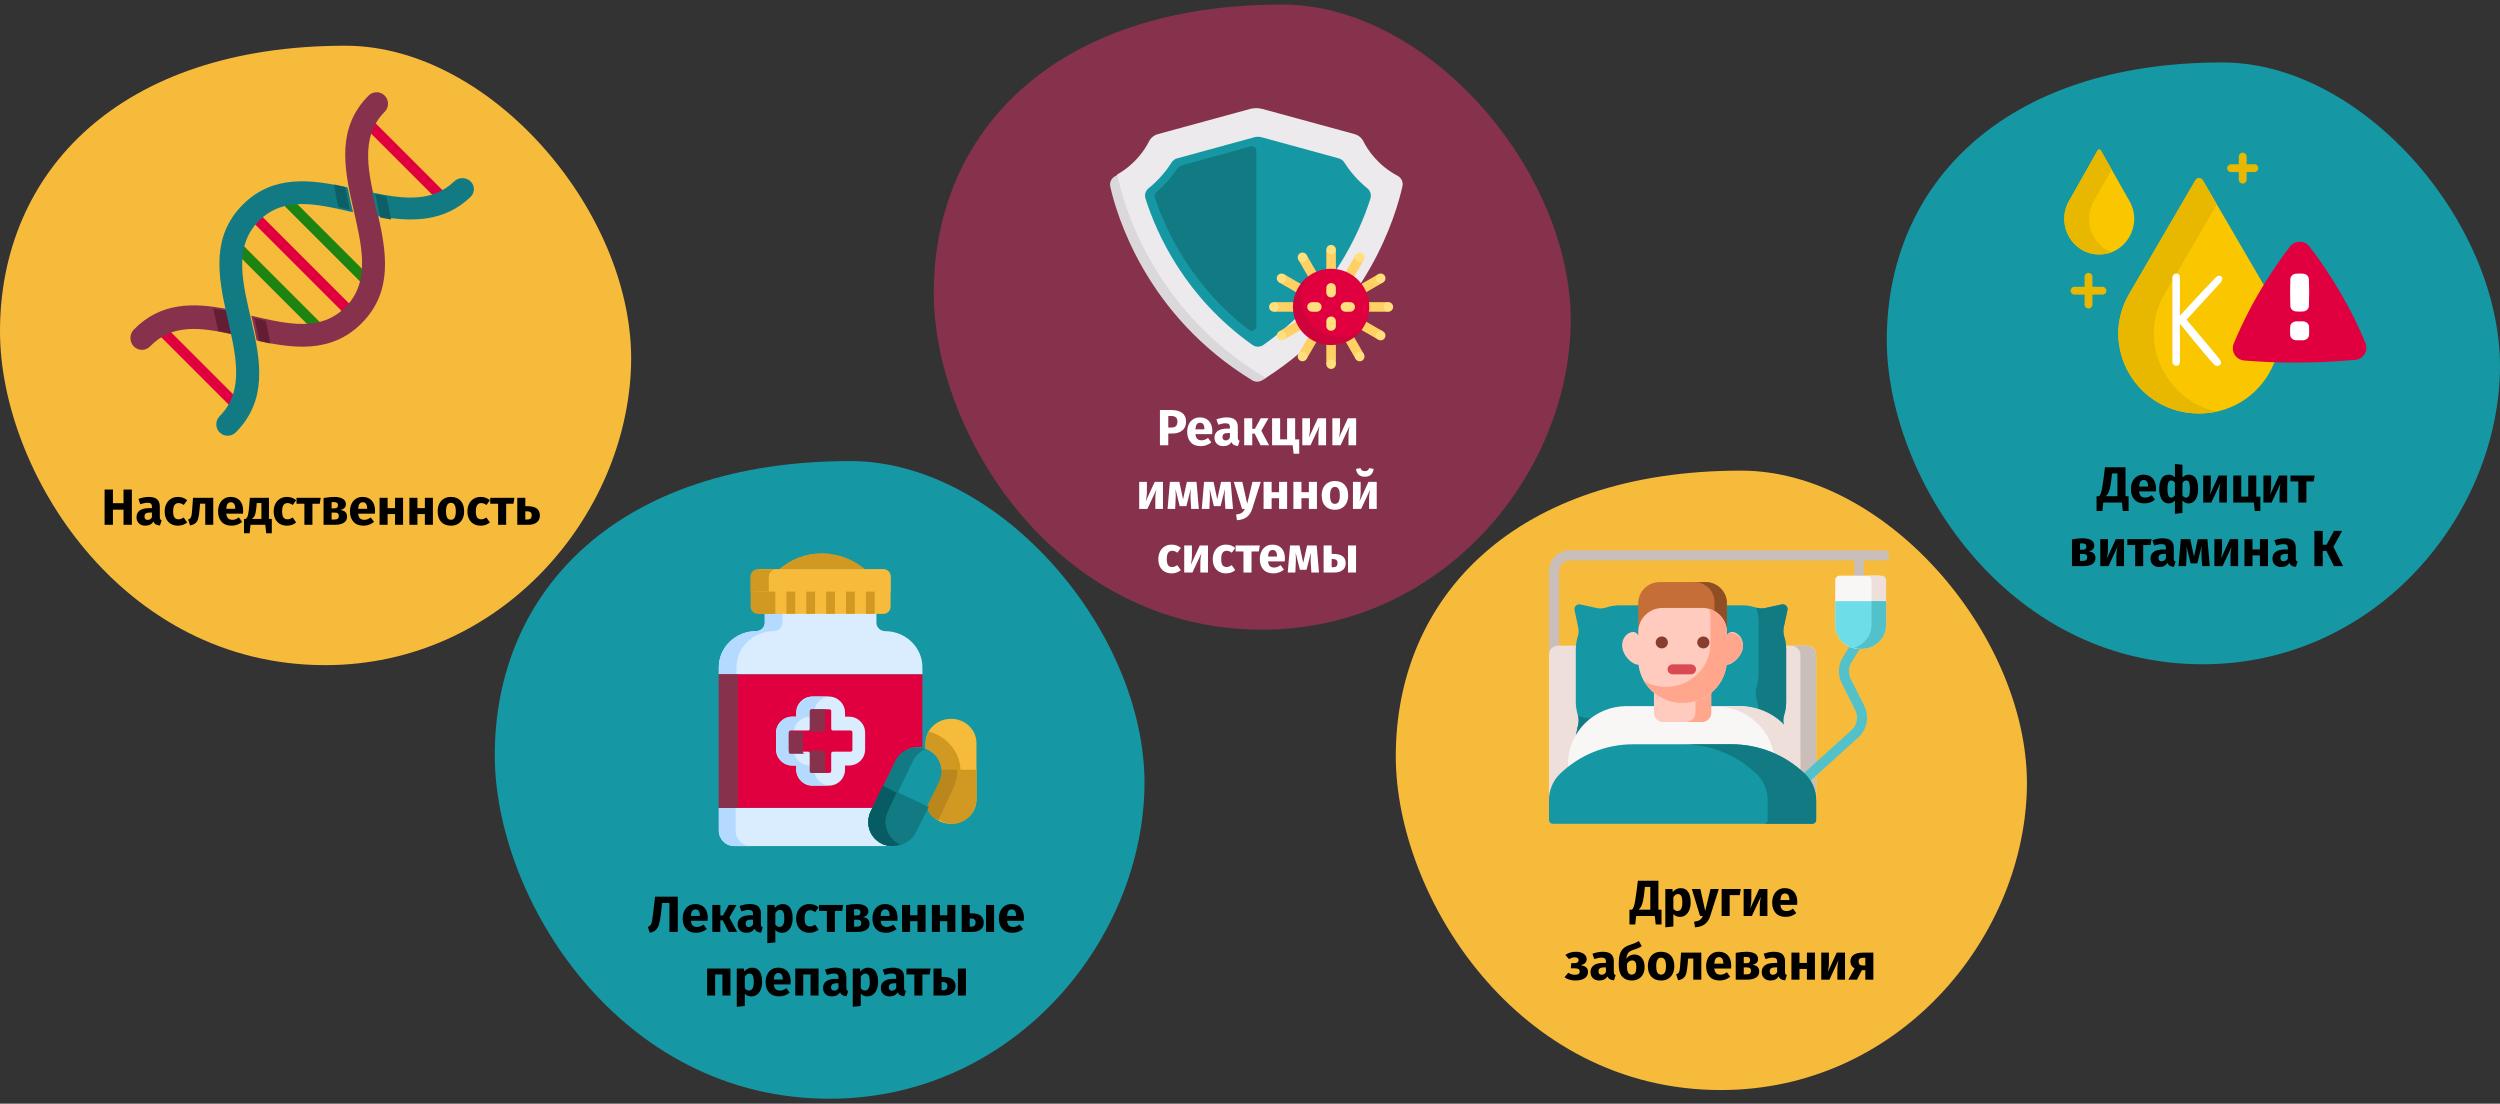 <?xml version="1.0" encoding="UTF-8"?>
<svg xmlns="http://www.w3.org/2000/svg" width="786" height="347" viewBox="0 0 786 347" fill="none">
  <rect x="0" y="0" width="786" height="347" fill="#333333" stroke="none"/>
  <g clip-path="url(#clip0_147_24874)">
    <path d="M102.211 209.121C157.435 209.121 196.853 162.411 198.4 115.144C199.946 67.877 154.87 14.375 108.584 14.375C37.609 14.375 0 53.983 0 104.203C0 147.885 37.904 209.121 102.211 209.121Z" fill="#F7BB3C"></path>
    <path d="M99.37 104C98.954 104 98.537 103.841 98.218 103.523L73.477 78.781C72.841 78.146 72.841 77.114 73.477 76.477C74.114 75.841 75.146 75.841 75.782 76.477L100.523 101.218C101.159 101.854 101.159 102.887 100.523 103.523C100.205 103.841 99.787 104 99.37 104Z" fill="#1D8311"></path>
    <path d="M111.336 101C110.91 101 110.484 100.837 110.16 100.513L78.488 68.841C77.838 68.191 77.838 67.137 78.488 66.488C79.137 65.838 80.191 65.838 80.841 66.488L112.513 98.159C113.162 98.809 113.162 99.863 112.513 100.513C112.188 100.837 111.762 101 111.336 101Z" fill="#E0003F"></path>
    <path d="M114.371 89C113.953 89 113.536 88.841 113.218 88.523L88.477 63.782C87.841 63.146 87.841 62.114 88.477 61.478C89.114 60.841 90.145 60.841 90.782 61.478L115.522 86.218C116.159 86.854 116.159 87.886 115.522 88.523C115.204 88.841 114.787 89 114.371 89Z" fill="#1D8311"></path>
    <path d="M139.359 64C138.939 64 138.52 63.84 138.199 63.52L114.48 39.801C113.84 39.16 113.84 38.121 114.48 37.481C115.121 36.84 116.16 36.84 116.801 37.481L140.519 61.2C141.16 61.841 141.16 62.879 140.519 63.52C140.199 63.84 139.779 64 139.359 64Z" fill="#E0003F"></path>
    <path d="M74.359 129C73.939 129 73.519 128.84 73.199 128.52L49.48 104.8C48.84 104.16 48.84 103.121 49.48 102.48C50.121 101.84 51.16 101.84 51.801 102.48L75.52 126.2C76.16 126.84 76.16 127.879 75.52 128.52C75.199 128.84 74.779 129 74.359 129Z" fill="#E0003F"></path>
    <path d="M71.227 97.143C61.109 95.173 50.577 94.859 42.061 103.629C40.647 105.087 40.646 107.449 42.061 108.907C43.477 110.365 45.77 110.364 47.186 108.907C54.091 101.796 62.88 102.839 73 105.131C72.427 102.446 71.796 99.771 71.227 97.143Z" fill="#87324C"></path>
    <path d="M71.316 97.683C69.883 97.414 68.442 97.179 67 97C67.522 99.367 68.093 101.707 68.643 104.133C70.064 104.379 71.517 104.676 73 105C72.452 102.527 71.858 100.097 71.316 97.683Z" fill="#641E34"></path>
    <path d="M120.949 35.148C122.35 33.742 122.35 31.462 120.949 30.055C119.548 28.648 117.275 28.649 115.874 30.055C95.861 50.139 124.958 80.146 108.618 96.543C100.874 104.316 90.736 101.995 79 99.26C79.6 101.847 80.202 104.453 80.689 107.037C91.912 109.548 104.095 111.269 113.693 101.637C133.757 81.501 104.615 51.54 120.949 35.148Z" fill="#87324C"></path>
    <path d="M81.469 107.213C82.636 107.491 83.815 107.76 85 108C84.601 105.61 84.099 103.244 83.586 100.876C82.412 100.6 81.216 100.302 80 100C80.522 102.398 81.043 104.801 81.469 107.213Z" fill="#641E34"></path>
    <path d="M111 66.74C110.402 64.162 109.793 61.519 109.311 58.963C98.088 56.452 85.905 54.731 76.307 64.363C56.336 84.406 85.329 114.516 69.051 130.852C67.65 132.258 67.65 134.539 69.051 135.945C70.453 137.352 72.725 137.352 74.126 135.945C94.266 115.734 64.956 85.94 81.382 69.457C89.127 61.684 99.264 64.005 111 66.74Z" fill="#117A83"></path>
    <path d="M108.556 58.803C107.381 58.518 106.194 58.245 105 58C105.377 60.379 105.861 62.739 106.363 65.1C107.554 65.383 108.767 65.689 110 66C109.489 63.614 108.968 61.169 108.556 58.803Z" fill="#0D5F66"></path>
    <path d="M147.939 57.016C146.524 55.661 144.23 55.661 142.815 57.016C135.91 63.625 127.121 62.655 117 60.525C117.579 63.042 118.203 65.497 118.774 67.948C129.967 69.974 139.889 69.624 147.939 61.92C149.354 60.566 149.354 58.37 147.939 57.016Z" fill="#117A83"></path>
    <path d="M121.491 61.778C120.35 61.55 119.185 61.285 118 61C118.503 63.503 119.046 65.944 119.542 68.381C120.69 68.619 121.844 68.83 123 69C122.532 66.664 121.987 64.198 121.491 61.778Z" fill="#0D5F66"></path>
    <path d="M396.723 197.964C452.455 197.964 492.235 150.824 493.796 103.124C495.357 55.424 449.866 1.43 403.155 1.43C331.529 1.43 293.574 41.402 293.574 92.082C293.574 136.165 331.826 197.964 396.723 197.964Z" fill="#87324C"></path>
    <path d="M439.384 55.256C433.106 51.929 429.964 47.031 428.665 44.453C428.093 43.319 427.072 42.493 425.848 42.159L396.93 34.264C395.641 33.912 394.28 33.912 392.99 34.264L364.073 42.159C362.849 42.493 361.828 43.319 361.256 44.453C360.005 46.935 357.047 51.566 351.227 54.877L350 58.358C351.938 67.148 361.153 98.343 394.511 118.938L397.681 119C430.101 98.392 439.015 67.22 440.931 58.531C441.221 57.216 440.573 55.886 439.384 55.256Z" fill="#ECEAEC"></path>
    <path d="M420.909 49.791L396.676 43.158C395.906 42.947 395.094 42.947 394.324 43.158L370.091 49.791C369.393 49.982 368.779 50.414 368.39 51.026C366.827 53.487 364.47 56.484 361.071 59.245C360.14 60.001 359.776 61.26 360.138 62.406C363.641 73.5 372.544 93.396 393.79 108.459C394.808 109.18 396.192 109.18 397.21 108.459C418.459 93.396 427.359 73.5 430.862 62.406C431.224 61.26 430.86 60.002 429.929 59.245C426.53 56.484 424.173 53.487 422.61 51.026C422.221 50.414 421.607 49.982 420.909 49.791Z" fill="#1598A4"></path>
    <path d="M351.317 55C351.082 55.133 350.868 55.249 350.624 55.377C349.429 56.005 348.778 57.329 349.069 58.638C351.017 67.39 360.163 99.054 393.685 119.559C394.647 120.147 395.885 120.147 396.847 119.559C397.235 119.321 397.618 119.084 398 118.843C359.977 96.32 352.099 59.215 351.317 55Z" fill="#DAD8DB"></path>
    <path d="M363.074 62.074C366.399 72.104 374.421 89.735 392.615 103.689C393.592 104.439 395 103.751 395 102.51V47.492C395 46.509 394.075 45.795 393.136 46.053L371.671 51.97C370.987 52.158 370.404 52.598 370.004 53.19C368.19 55.882 366.013 58.336 363.53 60.481C363.073 60.876 362.883 61.498 363.074 62.074Z" fill="#117A83"></path>
    <path d="M414.551 86.658L411.953 88.158L408.203 81.663L410.801 80.163L414.551 86.658Z" fill="#FFD064"></path>
    <path d="M409.5 82.411C410.328 82.411 411 81.74 411 80.911C411 80.083 410.328 79.411 409.5 79.411C408.672 79.411 408 80.083 408 80.911C408 81.74 408.672 82.411 409.5 82.411Z" fill="#FFE07D"></path>
    <path d="M422.449 106.342L425.047 104.842L428.797 111.337L426.199 112.837L422.449 106.342Z" fill="#FFD064"></path>
    <path d="M427.5 113.589C428.328 113.589 429 112.917 429 112.089C429 111.26 428.328 110.589 427.5 110.589C426.672 110.589 426 111.26 426 112.089C426 112.917 426.672 113.589 427.5 113.589Z" fill="#FFE07D"></path>
    <path d="M428.342 92.551L426.842 89.953L433.337 86.203L434.837 88.801L428.342 92.551Z" fill="#FFD064"></path>
    <path d="M434.088 89C434.916 89 435.588 88.328 435.588 87.5C435.588 86.672 434.916 86 434.088 86C433.259 86 432.588 86.672 432.588 87.5C432.588 88.328 433.259 89 434.088 89Z" fill="#FFE07D"></path>
    <path d="M408.658 100.449L410.158 103.047L403.663 106.797L402.163 104.199L408.658 100.449Z" fill="#FFD064"></path>
    <path d="M402.912 107C403.741 107 404.412 106.328 404.412 105.5C404.412 104.672 403.741 104 402.912 104C402.084 104 401.412 104.672 401.412 105.5C401.412 106.328 402.084 107 402.912 107Z" fill="#FFE07D"></path>
    <path d="M426.199 80.16L428.797 81.66L425.047 88.155L422.449 86.655L426.199 80.16Z" fill="#FFD064"></path>
    <path d="M427.5 82.411C428.328 82.411 429 81.74 429 80.911C429 80.083 428.328 79.411 427.5 79.411C426.672 79.411 426 80.083 426 80.911C426 81.74 426.672 82.411 427.5 82.411Z" fill="#FFE07D"></path>
    <path d="M410.801 112.841L408.203 111.341L411.953 104.846L414.551 106.346L410.801 112.841Z" fill="#FFD064"></path>
    <path d="M409.5 113.589C410.328 113.589 411 112.917 411 112.089C411 111.26 410.328 110.589 409.5 110.589C408.672 110.589 408 111.26 408 112.089C408 112.917 408.672 113.589 409.5 113.589Z" fill="#FFE07D"></path>
    <path d="M402.16 88.801L403.66 86.203L410.155 89.953L408.655 92.551L402.16 88.801Z" fill="#FFD064"></path>
    <path d="M402.912 89C403.741 89 404.412 88.328 404.412 87.5C404.412 86.672 403.741 86 402.912 86C402.084 86 401.412 86.672 401.412 87.5C401.412 88.328 402.084 89 402.912 89Z" fill="#FFE07D"></path>
    <path d="M434.84 104.199L433.34 106.797L426.845 103.047L428.345 100.449L434.84 104.199Z" fill="#FFD064"></path>
    <path d="M434.088 107C434.916 107 435.588 106.328 435.588 105.5C435.588 104.672 434.916 104 434.088 104C433.259 104 432.588 104.672 432.588 105.5C432.588 106.328 433.259 107 434.088 107Z" fill="#FFE07D"></path>
    <path d="M436.5 95V98H429V95H436.5Z" fill="#FFD064"></path>
    <path d="M436.5 98C437.328 98 438 97.328 438 96.5C438 95.672 437.328 95 436.5 95C435.672 95 435 95.672 435 96.5C435 97.328 435.672 98 436.5 98Z" fill="#FFE07D"></path>
    <path d="M400.5 98V95H408V98H400.5Z" fill="#FFD064"></path>
    <path d="M400.5 98C401.328 98 402 97.328 402 96.5C402 95.672 401.328 95 400.5 95C399.672 95 399 95.672 399 96.5C399 97.328 399.672 98 400.5 98Z" fill="#FFE07D"></path>
    <path d="M417 78.5H420V86H417V78.5Z" fill="#FFD064"></path>
    <path d="M418.5 80C419.328 80 420 79.328 420 78.5C420 77.672 419.328 77 418.5 77C417.672 77 417 77.672 417 78.5C417 79.328 417.672 80 418.5 80Z" fill="#FFE07D"></path>
    <path d="M420 114.5H417V107H420V114.5Z" fill="#FFD064"></path>
    <path d="M418.5 116C419.328 116 420 115.328 420 114.5C420 113.672 419.328 113 418.5 113C417.672 113 417 113.672 417 114.5C417 115.328 417.672 116 418.5 116Z" fill="#FFE07D"></path>
    <path d="M430.499 96.5C430.499 99.142 429.645 101.585 428.199 103.567C426.016 106.557 422.484 107.916 418.499 107.916C411.872 107.916 407.281 103.127 407.281 96.5C407.281 92.517 408.44 88.987 411.427 86.804C413.41 85.355 415.855 84.5 418.499 84.5C425.126 84.5 430.499 89.873 430.499 96.5Z" fill="#E0003F"></path>
    <path d="M421.125 105.875C414.497 105.875 409.125 100.503 409.125 93.875C409.125 91.232 409.98 88.788 411.428 86.805C408.44 88.987 406.5 92.516 406.5 96.501C406.5 103.128 411.873 108.501 418.5 108.501C422.484 108.501 426.017 106.556 428.2 103.567C426.217 105.015 423.768 105.875 421.125 105.875Z" fill="#CF033C"></path>
    <path d="M418.5 93.5C417.671 93.5 417 92.828 417 92V90.5C417 89.672 417.671 89 418.5 89C419.329 89 420 89.672 420 90.5V92C420 92.828 419.329 93.5 418.5 93.5Z" fill="#FFE07D"></path>
    <path d="M418.5 104C417.671 104 417 103.328 417 102.5V101C417 100.172 417.671 99.5 418.5 99.5C419.329 99.5 420 100.172 420 101V102.5C420 103.328 419.329 104 418.5 104Z" fill="#FFE07D"></path>
    <path d="M424.5 98H423C422.171 98 421.5 97.328 421.5 96.5C421.5 95.672 422.171 95 423 95H424.5C425.329 95 426 95.672 426 96.5C426 97.328 425.329 98 424.5 98Z" fill="#FFE07D"></path>
    <path d="M414 98H412.5C411.671 98 411 97.328 411 96.5C411 95.672 411.671 95 412.5 95H414C414.829 95 415.5 95.672 415.5 96.5C415.5 97.328 414.829 98 414 98Z" fill="#FFE07D"></path>
    <path d="M692.509 208.844C746.163 208.844 784.46 163.462 785.963 117.539C787.466 71.616 743.671 19.636 698.701 19.636C629.745 19.636 593.205 58.118 593.205 106.909C593.205 149.349 630.031 208.844 692.509 208.844Z" fill="#1598A4"></path>
    <path d="M712.465 90.853L692.543 56.658C692.032 55.781 690.753 55.781 690.242 56.658L669.426 92.387C659.683 109.111 671.882 130 691.392 130C702.598 130 711.39 123.108 715 114.074C719 106.684 714.38 95.933 712.465 90.853Z" fill="#FAC600"></path>
    <path d="M680.579 92.387L696.969 64.255L692.543 56.658C692.032 55.781 690.753 55.781 690.242 56.658L669.426 92.387C659.683 109.111 671.882 130 691.392 130H691.392C693.329 130 695.191 129.791 696.969 129.404C680.832 125.892 671.803 107.451 680.579 92.387Z" fill="#E8B800"></path>
    <path d="M685.367 112.487V101.756C691.434 109.266 695.06 113.595 696.244 114.744C696.955 115.432 697.911 114.785 697.969 114.744C698.672 114.247 698.127 113.338 697.969 113.122C697.265 112.156 693.761 107.95 687.457 100.503C693.063 94.388 696.635 90.501 698.173 88.843C698.493 88.498 698.971 87.337 698.477 86.981C697.982 86.626 697.438 86.439 696.595 87.256C695.396 88.419 691.653 92.415 685.367 99.243V88.513C685.367 88.513 685.367 88.094 685.367 87.256C685.367 86.419 684.972 86 684.183 86C683.53 86 683 86.562 683 87.256V113.744C683 114.438 683.53 115 684.183 115C684.972 115 685.367 114.581 685.367 113.744C685.367 112.906 685.367 112.487 685.367 112.487Z" fill="white"></path>
    <path d="M659.502 47.293L650.484 63.227C646.263 70.685 651.548 80 660 80C668.452 80 673.737 70.685 669.516 63.227L660.498 47.293C660.277 46.902 659.723 46.902 659.502 47.293Z" fill="#FAC600"></path>
    <path d="M658.266 63.227L663.891 53.288L660.498 47.293C660.277 46.902 659.723 46.902 659.502 47.293L650.484 63.227C646.263 70.685 651.548 80 660 80C661.393 80 662.699 79.746 663.891 79.29C657.847 76.979 654.741 69.456 658.266 63.227Z" fill="#E8B800"></path>
    <path d="M708.769 51.643H706.339V49.224C706.339 48.548 705.788 48 705.108 48C704.429 48 703.878 48.548 703.878 49.224V51.643H701.447C700.768 51.643 700.217 52.191 700.217 52.867C700.217 53.544 700.768 54.092 701.447 54.092H703.878V56.51C703.878 57.186 704.429 57.734 705.108 57.734C705.788 57.734 706.339 57.186 706.339 56.51V54.092H708.769C709.449 54.092 710 53.544 710 52.867C710 52.191 709.449 51.643 708.769 51.643Z" fill="#E8B800"></path>
    <path d="M661.019 90.178H657.856V87.03C657.856 86.354 657.305 85.806 656.625 85.806C655.945 85.806 655.395 86.354 655.395 87.03V90.178H652.231C651.551 90.178 651 90.726 651 91.403C651 92.079 651.551 92.627 652.231 92.627H655.395V95.775C655.395 96.452 655.945 97 656.625 97C657.305 97 657.856 96.452 657.856 95.775V92.627H661.019C661.699 92.627 662.25 92.079 662.25 91.403C662.25 90.726 661.699 90.178 661.019 90.178Z" fill="#E8B800"></path>
    <path d="M721.506 114C721.506 114 721.507 114 721.506 114C715.1 114 709.711 113.699 705.512 113.331C702.923 113.104 701.303 110.424 702.295 108.022C705.047 101.36 708.446 94.778 712.432 88.396C715.146 84.051 717.766 80.389 719.981 77.507C721.526 75.498 724.548 75.497 726.093 77.507C728.298 80.374 730.903 84.015 733.603 88.333C737.569 94.676 740.955 101.216 743.703 107.837C744.701 110.241 743.074 112.925 740.481 113.153C734.08 113.716 727.719 114 721.506 114Z" fill="#E0003F"></path>
    <path d="M721.845 86.052C722.615 85.983 723.385 85.983 724.155 86.052C725.13 86.138 725.876 86.86 725.912 87.728C726.029 90.567 726.029 93.406 725.912 96.245C725.876 97.112 725.13 97.834 724.155 97.921C723.385 97.99 722.615 97.99 721.845 97.921C720.87 97.834 720.124 97.112 720.088 96.245C719.971 93.406 719.971 90.567 720.088 87.728C720.124 86.86 720.87 86.138 721.845 86.052Z" fill="white"></path>
    <path d="M721.9 101.037C722.634 101.006 723.366 101.006 724.1 101.037C725.11 101.08 725.921 101.801 725.967 102.697C726.011 103.57 726.011 104.444 725.967 105.317C725.921 106.213 725.11 106.934 724.1 106.977C723.366 107.008 722.634 107.008 721.9 106.977C720.89 106.934 720.079 106.213 720.033 105.317C719.989 104.444 719.989 103.57 720.033 102.697C720.079 101.801 720.89 101.08 721.9 101.037Z" fill="white"></path>
    <path d="M260.775 345.441C317.625 345.441 358.202 297.356 359.795 248.698C361.387 200.041 314.984 144.964 267.336 144.964C194.273 144.964 155.557 185.738 155.557 237.435C155.557 282.402 194.576 345.441 260.775 345.441Z" fill="#1598A4"></path>
    <path d="M295.104 245.844C297.054 242.087 295.42 237.544 291.455 235.696C291.305 235.626 291.153 235.563 291 235.501V233.581C291 229.394 294.581 226 299 226C303.419 226 307 229.394 307 233.581V251.419C307 255.606 303.419 259 299 259C295.261 259 292.12 256.568 291.244 253.282L295.104 245.844Z" fill="#F7BB3C"></path>
    <path d="M294.357 230.844C293.593 230.488 292.811 230.21 292.019 230C291.371 231.078 291 232.318 291 233.639V235.539C291.156 235.599 291.31 235.663 291.462 235.732C295.481 237.56 297.136 242.054 295.16 245.772L291.248 253.13C291.832 255.266 293.405 257.036 295.491 258L300.597 248.175C303.926 241.77 301.127 233.994 294.357 230.844Z" fill="#D19921"></path>
    <path d="M295.675 245.446C296.207 244.336 296.458 243.159 296.457 242H307V251.189C307 255.503 303.59 259 299.384 259C295.824 259 292.834 256.494 292 253.109L295.675 245.446Z" fill="#D19921"></path>
    <path d="M294.639 245.407L291 252.985C291.543 255.184 293.007 257.008 294.947 258L299.697 247.883C300.586 245.989 301.003 243.98 301 242H295.414C295.414 243.146 295.167 244.31 294.639 245.407Z" fill="#B9871B"></path>
    <path d="M290 212V209.749C290 203.53 284.743 198.441 278.317 198.441C276.787 198.441 275.547 197.24 275.547 195.758V192H240.453V195.758C240.453 197.24 239.213 198.441 237.683 198.441C231.257 198.441 226 203.53 226 209.749V212H290Z" fill="#D9EDFF"></path>
    <path d="M276.823 264.861C273.055 263.026 272.054 258.878 273.908 255.146L274.497 254H226V261.154C226 263.819 228.202 266 230.894 266H280V265.996C278.929 265.972 277.847 265.36 276.823 264.861Z" fill="#D9EDFF"></path>
    <path d="M243.233 198.441C244.761 198.441 246 197.24 246 195.758V192H240.432V195.758C240.432 197.24 239.194 198.441 237.666 198.441C231.249 198.441 226 203.53 226 209.749V212H231.568V209.749C231.568 203.53 236.817 198.441 243.233 198.441Z" fill="#B4DBFF"></path>
    <path d="M231.302 261.154V254H226V261.154C226 263.819 228.114 266 230.698 266H236C233.416 266 231.302 263.819 231.302 261.154Z" fill="#B4DBFF"></path>
    <path d="M282.341 239.136C283.883 236.03 286.723 234.432 290 235.003V212H226V254H274.686L282.341 239.136Z" fill="#E0003F"></path>
    <path d="M226 212H232V254H226V212Z" fill="#87324C"></path>
    <path d="M291.77 235.775C295.521 237.613 297.066 242.131 295.222 245.867L287.363 261.786C285.518 265.522 280.981 267.062 277.231 265.224C273.479 263.387 271.934 258.869 273.778 255.132L281.637 239.213C283.483 235.477 288.019 233.938 291.77 235.775Z" fill="#1598A4"></path>
    <path d="M282.719 265.225C279.017 263.387 277.492 258.869 279.312 255.132L287.07 239.213C287.919 237.471 289.345 236.207 291 235.539C287.409 234.088 283.261 235.651 281.526 239.213L273.768 255.132C271.948 258.869 273.473 263.387 277.176 265.225C279.153 266.206 281.35 266.224 283.246 265.459C283.069 265.388 282.893 265.311 282.719 265.225Z" fill="#117A83"></path>
    <path d="M292 253.715L287.918 261.748C286.002 265.518 281.29 267.072 277.394 265.217C273.498 263.363 271.893 258.804 273.809 255.033L277.89 247L292 253.715Z" fill="#117A83"></path>
    <path d="M283 265.456C279.02 263.793 277.301 258.98 279.161 255.033L281.893 249.236L277.535 247L273.75 255.033C272.388 257.923 272.922 261.359 275.02 263.651C275.021 263.651 275.021 263.652 275.022 263.652C277.067 265.884 280.225 266.613 283 265.456Z" fill="#075C63"></path>
    <path d="M266.953 225.323H265.677V224.047C265.677 221.265 263.413 219 260.63 219H255.369C252.586 219 250.323 221.265 250.323 224.047V225.323H249.047C246.264 225.323 244 227.587 244 230.37V235.63C244 238.414 246.264 240.677 249.047 240.677H250.323V241.953C250.323 244.736 252.586 247 255.369 247H260.63C263.413 247 265.677 244.736 265.677 241.953V240.677H266.953C269.735 240.677 272 238.414 272 235.63V230.37C272 227.587 269.735 225.323 266.953 225.323Z" fill="#D9EDFF"></path>
    <path d="M255.989 241.953V240.677H254.694C251.868 240.677 249.57 238.414 249.57 235.63V230.37C249.57 227.587 251.868 225.323 254.694 225.323H255.989V224.047C255.989 221.302 258.227 219.063 261 219.003C260.962 219.002 260.924 219 260.886 219H255.544C252.719 219 250.42 221.265 250.42 224.047V225.323H249.125C246.299 225.323 244 227.587 244 230.37V235.63C244 238.414 246.299 240.677 249.125 240.677H250.42V241.953C250.42 244.736 252.719 247 255.544 247H260.886C260.924 247 260.962 246.999 261 246.997C258.227 246.937 255.989 244.698 255.989 241.953Z" fill="#B4DBFF"></path>
    <path d="M267.44 229.667H261.893C261.584 229.667 261.333 229.416 261.333 229.106V223.56C261.333 223.251 261.083 223 260.773 223H255.226C254.917 223 254.667 223.251 254.667 223.56V229.106C254.667 229.415 254.416 229.667 254.106 229.667H248.56C248.251 229.667 248 229.917 248 230.226V235.773C248 236.083 248.251 236.333 248.56 236.333H254.106C254.416 236.333 254.667 236.584 254.667 236.893V242.44C254.667 242.749 254.917 243 255.226 243H260.773C261.083 243 261.333 242.749 261.333 242.44V236.893C261.333 236.584 261.584 236.333 261.893 236.333H267.44C267.749 236.333 268 236.083 268 235.773V230.226C268 229.917 267.749 229.667 267.44 229.667Z" fill="#E0003F"></path>
    <path d="M259.429 229.412V223.587C259.429 223.263 259.684 223 260 223H255.142C254.827 223 254.571 223.263 254.571 223.587V229.412C254.571 229.737 254.316 230 254 230H258.858C259.173 230 259.429 229.737 259.429 229.412Z" fill="#87324C"></path>
    <path d="M252.474 236.412V230.587C252.474 230.263 252.709 230 253 230H248.526C248.235 230 248 230.263 248 230.587V236.412C248 236.737 248.235 237 248.526 237H253C252.709 237 252.474 236.737 252.474 236.412Z" fill="#87324C"></path>
    <path d="M259.429 242.413V236.587C259.429 236.263 259.173 236 258.858 236H254C254.316 236 254.571 236.263 254.571 236.587V242.413C254.571 242.737 254.827 243 255.142 243H260C259.684 243 259.429 242.737 259.429 242.413Z" fill="#87324C"></path>
    <path d="M272 179C268.339 175.878 263.633 174 258.5 174C253.367 174 248.661 175.878 245 179H272Z" fill="#D19921"></path>
    <path d="M258.269 174C253.224 174 248.599 175.878 245 179H250.46C253.399 176.451 257.023 174.731 261 174.186C260.106 174.064 259.195 174 258.269 174Z" fill="#D19921"></path>
    <path d="M277.782 179H239.218C237.998 179 237 180.019 237 181.263V190.737C237 191.981 237.998 193 239.218 193H277.782C279.002 193 280 191.981 280 190.737V181.263C280 180.019 279.002 179 277.782 179Z" fill="#F7BB3C"></path>
    <path d="M241.715 190.737V181.263C241.715 180.019 242.743 179 244 179H238.284C237.028 179 236 180.019 236 181.263V190.737C236 191.981 237.028 193 238.284 193H244C242.743 193 241.715 191.981 241.715 190.737Z" fill="#D19921"></path>
    <path d="M256.263 185.355C256.263 184.607 255.642 184 254.877 184C254.111 184 253.49 184.607 253.49 185.355V193H256.263V185.355Z" fill="#D19921"></path>
    <path d="M250.018 185.355C250.018 184.607 249.398 184 248.633 184C247.867 184 247.246 184.607 247.246 185.355V193H250.018V185.355Z" fill="#D19921"></path>
    <path d="M243.772 193V185.355C243.772 184.607 243.152 184 242.386 184C241.62 184 241 184.607 241 185.355V193H243.772Z" fill="#D19921"></path>
    <path d="M262.509 185.355C262.509 184.607 261.888 184 261.123 184C260.357 184 259.736 184.607 259.736 185.355V193H262.509V185.355Z" fill="#D19921"></path>
    <path d="M275 185.355C275 184.607 274.378 184 273.613 184C272.848 184 272.227 184.607 272.227 185.355V193H275V185.355Z" fill="#D19921"></path>
    <path d="M268.755 185.355C268.755 184.607 268.134 184 267.369 184C266.604 184 265.982 184.607 265.982 185.355V193H268.755V185.355Z" fill="#D19921"></path>
    <path d="M277.782 179H239.218C237.998 179 237 180.019 237 181.263V186H280V181.263C280 180.019 279.002 179 277.782 179Z" fill="#F7BB3C"></path>
    <path d="M244 179H238.284C237.028 179 236 180.019 236 181.263V186H241.715V181.263C241.715 180.019 242.743 179 244 179Z" fill="#D19921"></path>
    <path d="M541.044 342.71C596.269 342.71 635.687 296 637.234 248.733C638.78 201.466 593.704 147.964 547.418 147.964C476.443 147.964 438.834 187.572 438.834 237.792C438.834 281.474 476.738 342.71 541.044 342.71Z" fill="#F7BB3C"></path>
    <path d="M488.582 211C487.708 211 487 210.289 487 209.412V179.598C487 175.96 489.948 173 493.572 173H592.418C593.292 173 594 173.711 594 174.588C594 175.465 593.292 176.176 592.418 176.176H493.572C491.692 176.176 490.164 177.711 490.164 179.598V209.412C490.163 210.289 489.455 211 488.582 211Z" fill="#C9BEB9"></path>
    <path d="M584.5 184C583.671 184 583 183.324 583 182.491V174.509C583 173.676 583.671 173 584.5 173C585.329 173 586 173.676 586 174.509V182.491C586 183.324 585.329 184 584.5 184Z" fill="#C9BEB9"></path>
    <path d="M568.186 203H489.814C488.26 203 487 204.269 487 205.835V250H571V205.835C571 204.269 569.74 203 568.186 203Z" fill="#EEDFDA"></path>
    <path d="M567.944 203H563C564.687 203 566.056 204.279 566.056 205.856V250H571V205.856C571 204.279 569.632 203 567.944 203Z" fill="#C9BEB9"></path>
    <path d="M560.789 227.685C560.587 226.744 560.632 225.765 560.921 224.846C561.341 223.516 561.568 222.099 561.568 220.629V204.247C561.568 202.79 561.346 201.385 560.933 200.065C560.648 199.15 560.604 198.177 560.805 197.239L561.965 191.822C562.194 190.754 561.25 189.805 560.189 190.035L554.957 191.17C554 191.378 553.005 191.327 552.075 191.016C550.707 190.559 549.243 190.31 547.722 190.31H509.278C507.756 190.31 506.293 190.559 504.924 191.016C503.995 191.327 503 191.378 502.043 191.17L496.81 190.035C495.749 189.804 494.806 190.754 495.035 191.822L496.195 197.239C496.395 198.177 496.352 199.15 496.066 200.065C495.654 201.385 495.431 202.79 495.431 204.247V220.629C495.431 222.099 495.658 223.516 496.078 224.846C496.368 225.765 496.413 226.743 496.211 227.685L495.035 233.178C494.806 234.246 495.749 235.195 496.811 234.965L502.267 233.781C503.203 233.578 504.175 233.623 505.088 233.915C506.41 234.338 507.817 234.566 509.278 234.566H547.722C549.183 234.566 550.591 234.338 551.912 233.915C552.825 233.623 553.797 233.578 554.733 233.781L560.19 234.965C561.251 235.196 562.194 234.246 561.965 233.178L560.789 227.685Z" fill="#1598A4"></path>
    <path d="M560.789 227.685C560.587 226.744 560.632 225.765 560.921 224.846C561.341 223.516 561.568 222.099 561.568 220.629V204.247C561.568 202.79 561.346 201.385 560.933 200.065C560.648 199.15 560.604 198.177 560.805 197.239L561.965 191.822C562.194 190.754 561.25 189.805 560.189 190.035L554.957 191.17C554.035 191.37 553.079 191.328 552.179 191.047C552.204 191.143 552.229 191.238 552.258 191.333C552.671 192.653 552.893 194.058 552.893 195.515V211.897C552.893 213.367 552.666 214.784 552.247 216.115C551.957 217.033 551.912 218.011 552.114 218.954L553.29 224.446C553.519 225.514 552.575 226.464 551.514 226.233L546.058 225.049C545.122 224.846 544.15 224.892 543.237 225.183C541.915 225.606 540.508 225.834 539.047 225.834H500.603C499.142 225.834 497.734 225.606 496.413 225.183C496.326 225.155 496.239 225.132 496.151 225.109C496.372 225.95 496.393 226.833 496.211 227.685L495.035 233.178C494.806 234.246 495.749 235.195 496.811 234.965L502.267 233.781C503.203 233.578 504.175 233.623 505.088 233.915C506.409 234.338 507.817 234.566 509.278 234.566H547.722C549.183 234.566 550.591 234.338 551.912 233.915C552.825 233.623 553.797 233.578 554.733 233.781L560.19 234.965C561.251 235.196 562.194 234.246 561.965 233.178L560.789 227.685Z" fill="#117A83"></path>
    <path d="M546.561 222H511.439C501.255 222 493 230.105 493 240.103V249H565V240.103C565 230.105 556.745 222 546.561 222Z" fill="#F9F6F6"></path>
    <path d="M546.967 222H539C549.511 222 558.033 230.167 558.033 240.241V249H566V240.241C566 230.167 557.479 222 546.967 222Z" fill="#EEDFDA"></path>
    <path d="M535.168 227H522.832C521.268 227 520 225.72 520 224.14V214H538V224.14C538 225.719 536.732 227 535.168 227Z" fill="#FFCBBE"></path>
    <path d="M533.046 214V224.118C533.046 225.71 531.682 227 530 227H534.954C536.636 227 538 225.71 538 224.118V214H533.046Z" fill="#FFA68D"></path>
    <path d="M536.154 183H521.846C518.103 183 515.068 185.966 515.068 189.625V199.275H542.932V189.625C542.932 185.966 539.898 183 536.154 183Z" fill="#C56E37"></path>
    <path d="M536.155 183H532.668C536.187 183 539.039 185.788 539.039 189.228V199.275H542.933V189.625C542.933 185.966 539.898 183 536.155 183Z" fill="#8F4E24"></path>
    <path d="M516.569 203.164C517.399 205.658 518.251 208.21 516.074 208.902C513.898 209.594 511.108 207.07 510.278 204.576C509.448 202.082 510.54 199.499 512.716 198.807C514.893 198.116 515.74 200.669 516.569 203.164Z" fill="#FFCBBE"></path>
    <path d="M541.431 203.164C540.601 205.658 539.749 208.21 541.926 208.902C544.102 209.594 546.892 207.07 547.722 204.576C548.552 202.082 547.46 199.499 545.284 198.807C543.107 198.116 542.26 200.669 541.431 203.164Z" fill="#FFCBBE"></path>
    <path d="M535.24 191.138H522.761C518.512 191.138 515.068 194.504 515.068 198.657V207.485C515.068 214.949 521.259 221 528.895 221H529.105C536.742 221 542.932 214.949 542.932 207.485V198.657C542.932 194.504 539.488 191.138 535.24 191.138Z" fill="#FFCBBE"></path>
    <path d="M537.429 191.462C537.645 192.158 537.762 192.895 537.762 193.659V202.328C537.762 209.849 531.524 215.946 523.83 215.946C521.31 215.946 518.949 215.289 516.91 214.145C519.313 218.24 523.825 221 529 221C536.695 221 542.932 214.903 542.932 207.382V198.713C542.932 195.294 540.614 192.404 537.429 191.462Z" fill="#FFA68D"></path>
    <path d="M522.471 203.856C523.53 203.856 524.389 203.017 524.389 201.981C524.389 200.946 523.53 200.106 522.471 200.106C521.411 200.106 520.553 200.946 520.553 201.981C520.553 203.017 521.411 203.856 522.471 203.856Z" fill="#873E2F"></path>
    <path d="M535.529 203.856C536.589 203.856 537.447 203.017 537.447 201.981C537.447 200.946 536.589 200.106 535.529 200.106C534.47 200.106 533.611 200.946 533.611 201.981C533.611 203.017 534.47 203.856 535.529 203.856Z" fill="#873E2F"></path>
    <path d="M531.633 212.004H525.87C524.986 212.004 524.27 211.304 524.27 210.44C524.27 209.575 524.986 208.875 525.87 208.875H531.633C532.517 208.875 533.233 209.575 533.233 210.44C533.233 211.304 532.517 212.004 531.633 212.004Z" fill="#DA4A54"></path>
    <path d="M540.949 203.33C540.058 205.746 539.144 208.218 541.48 208.888C543.816 209.558 546.811 207.113 547.702 204.698C548.592 202.283 547.421 199.781 545.085 199.111C542.749 198.441 541.839 200.915 540.949 203.33Z" fill="#FFA68D"></path>
    <path d="M563.573 250C563.144 250 562.717 249.826 562.407 249.483C561.824 248.839 561.873 247.845 562.518 247.263L582.217 229.453C583.891 227.877 584.339 225.345 583.306 223.29L579.034 214.797C577.731 212.208 577.873 209.07 579.405 206.608L583.057 200.742C583.516 200.005 584.486 199.779 585.224 200.237C585.961 200.696 586.187 201.665 585.728 202.402L582.077 208.269C581.119 209.807 581.03 211.767 581.844 213.386L586.117 221.879C587.773 225.172 587.051 229.234 584.359 231.755C584.353 231.762 584.346 231.768 584.339 231.774L564.628 249.594C564.327 249.866 563.95 250 563.573 250Z" fill="#53C1CA"></path>
    <path d="M584.557 204H584.443C580.332 204 577 200.541 577 196.275V182.389C577 181.622 577.599 181 578.338 181H590.662C591.401 181 592 181.622 592 182.389V196.275C592 200.541 588.668 204 584.557 204Z" fill="#F9F6F6"></path>
    <path d="M591.615 181H587.019C587.783 181 588.403 181.627 588.403 182.4V196.216C588.403 199.706 586.131 202.659 583 203.647C583.726 203.876 584.498 204 585.298 204C589.552 204 593 200.515 593 196.216V182.4C593 181.627 592.38 181 591.615 181Z" fill="#EEDFDA"></path>
    <path d="M577 189V196.44C577 200.615 580.358 204 584.5 204C588.642 204 592 200.615 592 196.44V189H577Z" fill="#6DDDE7"></path>
    <path d="M588.403 189V196.44C588.403 199.83 586.131 202.698 583 203.658C583.726 203.88 584.498 204 585.298 204C589.552 204 593 200.615 593 196.44V189H588.403V189Z" fill="#53C1CA"></path>
    <path d="M544.427 234H513.508C504.602 234 496.516 237.5 490.555 243.195C488.282 245.366 487 248.372 487 251.511V257.818C487 258.471 487.531 259 488.185 259H569.815C570.47 259 571 258.471 571 257.818V251.572C571 248.443 569.724 245.449 567.467 243.277C561.498 237.533 553.376 234 544.427 234Z" fill="#1598A4"></path>
    <path d="M567.442 243.276C561.432 237.533 553.254 234 544.243 234H529C538.011 234 546.189 237.533 552.199 243.276C554.473 245.449 555.757 248.443 555.757 251.572V257.818C555.757 258.471 555.223 259 554.564 259H569.807C570.466 259 571 258.471 571 257.818V251.572C571 248.443 569.716 245.449 567.442 243.276Z" fill="#117A83"></path>
    <path d="M38.836 165V160.248H35.508V165H32.884V153.912H35.508V158.2H38.836V153.912H41.46V165H38.836ZM50.244 162.536C50.244 162.856 50.287 163.091 50.372 163.24C50.468 163.389 50.617 163.501 50.82 163.576L50.292 165.224C49.769 165.181 49.343 165.069 49.012 164.888C48.681 164.696 48.425 164.397 48.244 163.992C47.689 164.845 46.836 165.272 45.684 165.272C44.841 165.272 44.169 165.027 43.668 164.536C43.167 164.045 42.916 163.405 42.916 162.616C42.916 161.688 43.257 160.979 43.94 160.488C44.623 159.997 45.609 159.752 46.9 159.752H47.764V159.384C47.764 158.883 47.657 158.541 47.444 158.36C47.231 158.168 46.857 158.072 46.324 158.072C46.047 158.072 45.711 158.115 45.316 158.2C44.921 158.275 44.516 158.381 44.1 158.52L43.524 156.856C44.057 156.653 44.601 156.499 45.156 156.392C45.721 156.285 46.244 156.232 46.724 156.232C47.94 156.232 48.831 156.483 49.396 156.984C49.961 157.485 50.244 158.237 50.244 159.24V162.536ZM46.42 163.464C46.996 163.464 47.444 163.192 47.764 162.648V161.144H47.14C46.564 161.144 46.132 161.245 45.844 161.448C45.567 161.651 45.428 161.965 45.428 162.392C45.428 162.733 45.513 163 45.684 163.192C45.865 163.373 46.111 163.464 46.42 163.464ZM55.938 156.232C56.524 156.232 57.052 156.317 57.522 156.488C57.991 156.659 58.434 156.92 58.85 157.272L57.762 158.776C57.228 158.371 56.69 158.168 56.146 158.168C55.58 158.168 55.154 158.376 54.866 158.792C54.578 159.208 54.434 159.88 54.434 160.808C54.434 161.704 54.578 162.339 54.866 162.712C55.154 163.085 55.57 163.272 56.114 163.272C56.402 163.272 56.663 163.229 56.898 163.144C57.132 163.048 57.415 162.899 57.746 162.696L58.85 164.264C58.007 164.936 57.052 165.272 55.986 165.272C55.122 165.272 54.375 165.091 53.746 164.728C53.116 164.355 52.631 163.837 52.29 163.176C51.948 162.504 51.778 161.72 51.778 160.824C51.778 159.928 51.948 159.133 52.29 158.44C52.631 157.747 53.116 157.208 53.746 156.824C54.375 156.429 55.106 156.232 55.938 156.232ZM67.05 156.504V165H64.522V158.36H62.906L62.746 160.168C62.629 161.416 62.49 162.349 62.33 162.968C62.181 163.576 61.914 164.056 61.53 164.408C61.146 164.76 60.559 165.027 59.77 165.208L59.146 163.368C59.498 163.208 59.743 163.043 59.882 162.872C60.031 162.691 60.143 162.408 60.218 162.024C60.292 161.629 60.362 160.968 60.426 160.04L60.682 156.504H67.05ZM76.447 160.584C76.447 160.936 76.431 161.24 76.399 161.496H71.135C71.22 162.211 71.423 162.712 71.743 163C72.063 163.288 72.505 163.432 73.071 163.432C73.412 163.432 73.743 163.373 74.063 163.256C74.383 163.128 74.73 162.936 75.103 162.68L76.143 164.088C75.151 164.877 74.047 165.272 72.831 165.272C71.455 165.272 70.399 164.867 69.663 164.056C68.927 163.245 68.559 162.157 68.559 160.792C68.559 159.928 68.713 159.155 69.023 158.472C69.332 157.779 69.785 157.235 70.383 156.84C70.98 156.435 71.695 156.232 72.527 156.232C73.754 156.232 74.713 156.616 75.407 157.384C76.1 158.152 76.447 159.219 76.447 160.584ZM73.967 159.864C73.945 158.563 73.487 157.912 72.591 157.912C72.153 157.912 71.812 158.072 71.567 158.392C71.332 158.712 71.188 159.24 71.135 159.976H73.967V159.864ZM85.455 163.144V167.656H83.695L83.407 165H78.767L78.479 167.656H76.719V163.144H77.247C77.439 163.005 77.593 162.829 77.711 162.616C77.839 162.392 77.951 162.029 78.047 161.528C78.153 161.027 78.244 160.312 78.319 159.384L78.559 156.504H84.559V163.144H85.455ZM82.191 158.168H80.719L80.639 159.16C80.564 160.013 80.468 160.701 80.351 161.224C80.244 161.736 80.095 162.141 79.903 162.44C79.711 162.728 79.455 162.963 79.135 163.144H82.191V158.168ZM90.203 156.232C90.79 156.232 91.318 156.317 91.787 156.488C92.257 156.659 92.699 156.92 93.115 157.272L92.027 158.776C91.494 158.371 90.955 158.168 90.411 158.168C89.846 158.168 89.419 158.376 89.131 158.792C88.843 159.208 88.699 159.88 88.699 160.808C88.699 161.704 88.843 162.339 89.131 162.712C89.419 163.085 89.835 163.272 90.379 163.272C90.667 163.272 90.929 163.229 91.163 163.144C91.398 163.048 91.681 162.899 92.011 162.696L93.115 164.264C92.273 164.936 91.318 165.272 90.251 165.272C89.387 165.272 88.641 165.091 88.011 164.728C87.382 164.355 86.897 163.837 86.555 163.176C86.214 162.504 86.043 161.72 86.043 160.824C86.043 159.928 86.214 159.133 86.555 158.44C86.897 157.747 87.382 157.208 88.011 156.824C88.641 156.429 89.371 156.232 90.203 156.232ZM100.836 156.504L100.532 158.376H98.228V165H95.7V158.376H93.219V156.504H100.836ZM106.958 160.328C108.398 160.499 109.118 161.197 109.118 162.424C109.118 163.288 108.777 163.933 108.094 164.36C107.422 164.787 106.5 165 105.326 165H101.726V156.584C102.996 156.349 104.116 156.232 105.086 156.232C106.238 156.232 107.134 156.429 107.774 156.824C108.425 157.208 108.75 157.779 108.75 158.536C108.75 159.016 108.596 159.411 108.286 159.72C107.988 160.019 107.545 160.221 106.958 160.328ZM105.038 157.848C104.708 157.848 104.446 157.859 104.254 157.88V159.832H105.15C105.502 159.832 105.774 159.752 105.966 159.592C106.158 159.421 106.254 159.165 106.254 158.824C106.254 158.173 105.849 157.848 105.038 157.848ZM105.246 163.336C106.1 163.336 106.526 162.957 106.526 162.2C106.526 161.848 106.425 161.587 106.222 161.416C106.02 161.245 105.7 161.16 105.262 161.16H104.254V163.336H105.246ZM117.916 160.584C117.916 160.936 117.9 161.24 117.868 161.496H112.604C112.689 162.211 112.892 162.712 113.212 163C113.532 163.288 113.974 163.432 114.54 163.432C114.881 163.432 115.212 163.373 115.532 163.256C115.852 163.128 116.198 162.936 116.572 162.68L117.612 164.088C116.62 164.877 115.516 165.272 114.3 165.272C112.924 165.272 111.868 164.867 111.132 164.056C110.396 163.245 110.028 162.157 110.028 160.792C110.028 159.928 110.182 159.155 110.492 158.472C110.801 157.779 111.254 157.235 111.852 156.84C112.449 156.435 113.164 156.232 113.996 156.232C115.222 156.232 116.182 156.616 116.876 157.384C117.569 158.152 117.916 159.219 117.916 160.584ZM115.436 159.864C115.414 158.563 114.956 157.912 114.06 157.912C113.622 157.912 113.281 158.072 113.036 158.392C112.801 158.712 112.657 159.24 112.604 159.976H115.436V159.864ZM124.2 165V161.624H121.864V165H119.336V156.504H121.864V159.752H124.2V156.504H126.728V165H124.2ZM133.575 165V161.624H131.239V165H128.711V156.504H131.239V159.752H133.575V156.504H136.103V165H133.575ZM141.766 156.232C143.067 156.232 144.086 156.632 144.822 157.432C145.558 158.221 145.926 159.331 145.926 160.76C145.926 161.667 145.755 162.461 145.414 163.144C145.083 163.816 144.603 164.339 143.974 164.712C143.355 165.085 142.619 165.272 141.766 165.272C140.475 165.272 139.456 164.877 138.71 164.088C137.974 163.288 137.606 162.173 137.606 160.744C137.606 159.837 137.771 159.048 138.102 158.376C138.443 157.693 138.923 157.165 139.542 156.792C140.171 156.419 140.912 156.232 141.766 156.232ZM141.766 158.088C141.254 158.088 140.87 158.307 140.614 158.744C140.358 159.171 140.23 159.837 140.23 160.744C140.23 161.672 140.352 162.349 140.598 162.776C140.854 163.203 141.243 163.416 141.766 163.416C142.278 163.416 142.662 163.203 142.918 162.776C143.174 162.339 143.302 161.667 143.302 160.76C143.302 159.832 143.174 159.155 142.918 158.728C142.672 158.301 142.288 158.088 141.766 158.088ZM151.11 156.232C151.696 156.232 152.224 156.317 152.694 156.488C153.163 156.659 153.606 156.92 154.022 157.272L152.934 158.776C152.4 158.371 151.862 158.168 151.318 158.168C150.752 158.168 150.326 158.376 150.038 158.792C149.75 159.208 149.606 159.88 149.606 160.808C149.606 161.704 149.75 162.339 150.038 162.712C150.326 163.085 150.742 163.272 151.286 163.272C151.574 163.272 151.835 163.229 152.07 163.144C152.304 163.048 152.587 162.899 152.918 162.696L154.022 164.264C153.179 164.936 152.224 165.272 151.158 165.272C150.294 165.272 149.547 165.091 148.918 164.728C148.288 164.355 147.803 163.837 147.462 163.176C147.12 162.504 146.95 161.72 146.95 160.824C146.95 159.928 147.12 159.133 147.462 158.44C147.803 157.747 148.288 157.208 148.918 156.824C149.547 156.429 150.278 156.232 151.11 156.232ZM161.742 156.504L161.438 158.376H159.134V165H156.606V158.376H154.126V156.504H161.742ZM165.769 159.144C167.145 159.144 168.147 159.395 168.777 159.896C169.417 160.387 169.737 161.117 169.737 162.088C169.737 163.027 169.406 163.747 168.745 164.248C168.083 164.749 167.214 165 166.137 165H162.633V156.504H165.161V159.144H165.769ZM165.865 163.336C166.729 163.336 167.161 162.904 167.161 162.04C167.161 161.603 167.049 161.283 166.825 161.08C166.611 160.867 166.243 160.76 165.721 160.76H165.161V163.336H165.865Z" fill="black"></path>
    <path d="M213.097 281.912V293H210.473V283.896H208.169L207.753 287.656C207.603 288.925 207.411 289.928 207.177 290.664C206.953 291.4 206.617 291.976 206.169 292.392C205.721 292.808 205.097 293.101 204.297 293.272L203.673 291.432C204.057 291.283 204.345 291.075 204.537 290.808C204.729 290.541 204.873 290.184 204.969 289.736C205.065 289.277 205.171 288.541 205.289 287.528L205.961 281.912H213.097ZM222.525 288.584C222.525 288.936 222.509 289.24 222.477 289.496H217.213C217.298 290.211 217.501 290.712 217.821 291C218.141 291.288 218.584 291.432 219.149 291.432C219.49 291.432 219.821 291.373 220.141 291.256C220.461 291.128 220.808 290.936 221.181 290.68L222.221 292.088C221.229 292.877 220.125 293.272 218.909 293.272C217.533 293.272 216.477 292.867 215.741 292.056C215.005 291.245 214.637 290.157 214.637 288.792C214.637 287.928 214.792 287.155 215.101 286.472C215.41 285.779 215.864 285.235 216.461 284.84C217.058 284.435 217.773 284.232 218.605 284.232C219.832 284.232 220.792 284.616 221.485 285.384C222.178 286.152 222.525 287.219 222.525 288.584ZM220.045 287.864C220.024 286.563 219.565 285.912 218.669 285.912C218.232 285.912 217.89 286.072 217.645 286.392C217.41 286.712 217.266 287.24 217.213 287.976H220.045V287.864ZM231.577 284.504L229.321 288.44L231.769 293H229.097L227.241 289.352H226.473V293H223.945V284.504H226.473V287.816H227.305L229.145 284.504H231.577ZM239.228 290.536C239.228 290.856 239.271 291.091 239.356 291.24C239.452 291.389 239.602 291.501 239.804 291.576L239.276 293.224C238.754 293.181 238.327 293.069 237.996 292.888C237.666 292.696 237.41 292.397 237.228 291.992C236.674 292.845 235.82 293.272 234.668 293.272C233.826 293.272 233.154 293.027 232.652 292.536C232.151 292.045 231.9 291.405 231.9 290.616C231.9 289.688 232.242 288.979 232.924 288.488C233.607 287.997 234.594 287.752 235.884 287.752H236.748V287.384C236.748 286.883 236.642 286.541 236.428 286.36C236.215 286.168 235.842 286.072 235.308 286.072C235.031 286.072 234.695 286.115 234.3 286.2C233.906 286.275 233.5 286.381 233.084 286.52L232.508 284.856C233.042 284.653 233.586 284.499 234.14 284.392C234.706 284.285 235.228 284.232 235.708 284.232C236.924 284.232 237.815 284.483 238.38 284.984C238.946 285.485 239.228 286.237 239.228 287.24V290.536ZM235.404 291.464C235.98 291.464 236.428 291.192 236.748 290.648V289.144H236.124C235.548 289.144 235.116 289.245 234.828 289.448C234.551 289.651 234.412 289.965 234.412 290.392C234.412 290.733 234.498 291 234.668 291.192C234.85 291.373 235.095 291.464 235.404 291.464ZM246.042 284.232C247.109 284.232 247.903 284.627 248.426 285.416C248.949 286.205 249.21 287.309 249.21 288.728C249.21 289.603 249.071 290.387 248.794 291.08C248.527 291.763 248.138 292.301 247.626 292.696C247.114 293.08 246.517 293.272 245.834 293.272C244.981 293.272 244.293 292.979 243.77 292.392V296.28L241.242 296.552V284.504H243.466L243.594 285.448C243.925 285.032 244.303 284.728 244.73 284.536C245.157 284.333 245.594 284.232 246.042 284.232ZM245.066 291.416C246.079 291.416 246.586 290.531 246.586 288.76C246.586 287.757 246.474 287.064 246.25 286.68C246.026 286.285 245.69 286.088 245.242 286.088C244.954 286.088 244.682 286.173 244.426 286.344C244.181 286.515 243.962 286.76 243.77 287.08V290.664C244.111 291.165 244.543 291.416 245.066 291.416ZM254.469 284.232C255.056 284.232 255.584 284.317 256.053 284.488C256.522 284.659 256.965 284.92 257.381 285.272L256.293 286.776C255.76 286.371 255.221 286.168 254.677 286.168C254.112 286.168 253.685 286.376 253.397 286.792C253.109 287.208 252.965 287.88 252.965 288.808C252.965 289.704 253.109 290.339 253.397 290.712C253.685 291.085 254.101 291.272 254.645 291.272C254.933 291.272 255.194 291.229 255.429 291.144C255.664 291.048 255.946 290.899 256.277 290.696L257.381 292.264C256.538 292.936 255.584 293.272 254.517 293.272C253.653 293.272 252.906 293.091 252.277 292.728C251.648 292.355 251.162 291.837 250.821 291.176C250.48 290.504 250.309 289.72 250.309 288.824C250.309 287.928 250.48 287.133 250.821 286.44C251.162 285.747 251.648 285.208 252.277 284.824C252.906 284.429 253.637 284.232 254.469 284.232ZM265.101 284.504L264.797 286.376H262.493V293H259.965V286.376H257.485V284.504H265.101ZM271.224 288.328C272.664 288.499 273.384 289.197 273.384 290.424C273.384 291.288 273.043 291.933 272.36 292.36C271.688 292.787 270.765 293 269.592 293H265.992V284.584C267.261 284.349 268.381 284.232 269.352 284.232C270.504 284.232 271.4 284.429 272.04 284.824C272.691 285.208 273.016 285.779 273.016 286.536C273.016 287.016 272.861 287.411 272.552 287.72C272.253 288.019 271.811 288.221 271.224 288.328ZM269.304 285.848C268.973 285.848 268.712 285.859 268.52 285.88V287.832H269.416C269.768 287.832 270.04 287.752 270.232 287.592C270.424 287.421 270.52 287.165 270.52 286.824C270.52 286.173 270.115 285.848 269.304 285.848ZM269.512 291.336C270.365 291.336 270.792 290.957 270.792 290.2C270.792 289.848 270.691 289.587 270.488 289.416C270.285 289.245 269.965 289.16 269.528 289.16H268.52V291.336H269.512ZM282.181 288.584C282.181 288.936 282.165 289.24 282.133 289.496H276.869C276.955 290.211 277.157 290.712 277.477 291C277.797 291.288 278.24 291.432 278.805 291.432C279.147 291.432 279.477 291.373 279.797 291.256C280.117 291.128 280.464 290.936 280.837 290.68L281.877 292.088C280.885 292.877 279.781 293.272 278.565 293.272C277.189 293.272 276.133 292.867 275.397 292.056C274.661 291.245 274.293 290.157 274.293 288.792C274.293 287.928 274.448 287.155 274.757 286.472C275.067 285.779 275.52 285.235 276.117 284.84C276.715 284.435 277.429 284.232 278.261 284.232C279.488 284.232 280.448 284.616 281.141 285.384C281.835 286.152 282.181 287.219 282.181 288.584ZM279.701 287.864C279.68 286.563 279.221 285.912 278.325 285.912C277.888 285.912 277.547 286.072 277.301 286.392C277.067 286.712 276.923 287.24 276.869 287.976H279.701V287.864ZM288.465 293V289.624H286.129V293H283.601V284.504H286.129V287.752H288.465V284.504H290.993V293H288.465ZM297.84 293V289.624H295.504V293H292.976V284.504H295.504V287.752H297.84V284.504H300.368V293H297.84ZM305.327 287.144C306.703 287.144 307.706 287.395 308.335 287.896C308.975 288.387 309.295 289.117 309.295 290.088C309.295 291.027 308.965 291.747 308.303 292.248C307.642 292.749 306.773 293 305.695 293H302.351V284.504H304.879V287.144H305.327ZM310.015 284.504H312.543V293H310.015V284.504ZM305.423 291.336C306.287 291.336 306.719 290.904 306.719 290.04C306.719 289.603 306.607 289.283 306.383 289.08C306.17 288.867 305.802 288.76 305.279 288.76H304.879V291.336H305.423ZM321.931 288.584C321.931 288.936 321.915 289.24 321.883 289.496H316.619C316.705 290.211 316.907 290.712 317.227 291C317.547 291.288 317.99 291.432 318.555 291.432C318.897 291.432 319.227 291.373 319.547 291.256C319.867 291.128 320.214 290.936 320.587 290.68L321.627 292.088C320.635 292.877 319.531 293.272 318.315 293.272C316.939 293.272 315.883 292.867 315.147 292.056C314.411 291.245 314.043 290.157 314.043 288.792C314.043 287.928 314.198 287.155 314.507 286.472C314.817 285.779 315.27 285.235 315.867 284.84C316.465 284.435 317.179 284.232 318.011 284.232C319.238 284.232 320.198 284.616 320.891 285.384C321.585 286.152 321.931 287.219 321.931 288.584ZM319.451 287.864C319.43 286.563 318.971 285.912 318.075 285.912C317.638 285.912 317.297 286.072 317.051 286.392C316.817 286.712 316.673 287.24 316.619 287.976H319.451V287.864ZM227.128 313V306.376H224.84V313H222.312V304.504H229.656V313H227.128ZM236.44 304.232C237.507 304.232 238.302 304.627 238.824 305.416C239.347 306.205 239.608 307.309 239.608 308.728C239.608 309.603 239.47 310.387 239.192 311.08C238.926 311.763 238.536 312.301 238.024 312.696C237.512 313.08 236.915 313.272 236.232 313.272C235.379 313.272 234.691 312.979 234.168 312.392V316.28L231.64 316.552V304.504H233.864L233.992 305.448C234.323 305.032 234.702 304.728 235.128 304.536C235.555 304.333 235.992 304.232 236.44 304.232ZM235.464 311.416C236.478 311.416 236.984 310.531 236.984 308.76C236.984 307.757 236.872 307.064 236.648 306.68C236.424 306.285 236.088 306.088 235.64 306.088C235.352 306.088 235.08 306.173 234.824 306.344C234.579 306.515 234.36 306.76 234.168 307.08V310.664C234.51 311.165 234.942 311.416 235.464 311.416ZM248.595 308.584C248.595 308.936 248.579 309.24 248.547 309.496H243.283C243.369 310.211 243.571 310.712 243.891 311C244.211 311.288 244.654 311.432 245.219 311.432C245.561 311.432 245.891 311.373 246.211 311.256C246.531 311.128 246.878 310.936 247.251 310.68L248.291 312.088C247.299 312.877 246.195 313.272 244.979 313.272C243.603 313.272 242.547 312.867 241.811 312.056C241.075 311.245 240.707 310.157 240.707 308.792C240.707 307.928 240.862 307.155 241.171 306.472C241.481 305.779 241.934 305.235 242.531 304.84C243.129 304.435 243.843 304.232 244.675 304.232C245.902 304.232 246.862 304.616 247.555 305.384C248.249 306.152 248.595 307.219 248.595 308.584ZM246.115 307.864C246.094 306.563 245.635 305.912 244.739 305.912C244.302 305.912 243.961 306.072 243.715 306.392C243.481 306.712 243.337 307.24 243.283 307.976H246.115V307.864ZM254.831 313V306.376H252.543V313H250.015V304.504H257.359V313H254.831ZM266.096 310.536C266.096 310.856 266.138 311.091 266.224 311.24C266.32 311.389 266.469 311.501 266.672 311.576L266.144 313.224C265.621 313.181 265.194 313.069 264.864 312.888C264.533 312.696 264.277 312.397 264.096 311.992C263.541 312.845 262.688 313.272 261.536 313.272C260.693 313.272 260.021 313.027 259.52 312.536C259.018 312.045 258.768 311.405 258.768 310.616C258.768 309.688 259.109 308.979 259.792 308.488C260.474 307.997 261.461 307.752 262.752 307.752H263.616V307.384C263.616 306.883 263.509 306.541 263.296 306.36C263.082 306.168 262.709 306.072 262.176 306.072C261.898 306.072 261.562 306.115 261.168 306.2C260.773 306.275 260.368 306.381 259.952 306.52L259.376 304.856C259.909 304.653 260.453 304.499 261.008 304.392C261.573 304.285 262.096 304.232 262.576 304.232C263.792 304.232 264.682 304.483 265.248 304.984C265.813 305.485 266.096 306.237 266.096 307.24V310.536ZM262.272 311.464C262.848 311.464 263.296 311.192 263.616 310.648V309.144H262.992C262.416 309.144 261.984 309.245 261.696 309.448C261.418 309.651 261.28 309.965 261.28 310.392C261.28 310.733 261.365 311 261.536 311.192C261.717 311.373 261.962 311.464 262.272 311.464ZM272.909 304.232C273.976 304.232 274.771 304.627 275.293 305.416C275.816 306.205 276.077 307.309 276.077 308.728C276.077 309.603 275.939 310.387 275.661 311.08C275.395 311.763 275.005 312.301 274.493 312.696C273.981 313.08 273.384 313.272 272.701 313.272C271.848 313.272 271.16 312.979 270.637 312.392V316.28L268.109 316.552V304.504H270.333L270.461 305.448C270.792 305.032 271.171 304.728 271.597 304.536C272.024 304.333 272.461 304.232 272.909 304.232ZM271.933 311.416C272.947 311.416 273.453 310.531 273.453 308.76C273.453 307.757 273.341 307.064 273.117 306.68C272.893 306.285 272.557 306.088 272.109 306.088C271.821 306.088 271.549 306.173 271.293 306.344C271.048 306.515 270.829 306.76 270.637 307.08V310.664C270.979 311.165 271.411 311.416 271.933 311.416ZM284.252 310.536C284.252 310.856 284.294 311.091 284.38 311.24C284.476 311.389 284.625 311.501 284.828 311.576L284.3 313.224C283.777 313.181 283.35 313.069 283.02 312.888C282.689 312.696 282.433 312.397 282.252 311.992C281.697 312.845 280.844 313.272 279.692 313.272C278.849 313.272 278.177 313.027 277.676 312.536C277.174 312.045 276.924 311.405 276.924 310.616C276.924 309.688 277.265 308.979 277.948 308.488C278.63 307.997 279.617 307.752 280.908 307.752H281.772V307.384C281.772 306.883 281.665 306.541 281.452 306.36C281.238 306.168 280.865 306.072 280.332 306.072C280.054 306.072 279.718 306.115 279.324 306.2C278.929 306.275 278.524 306.381 278.108 306.52L277.532 304.856C278.065 304.653 278.609 304.499 279.164 304.392C279.729 304.285 280.252 304.232 280.732 304.232C281.948 304.232 282.838 304.483 283.404 304.984C283.969 305.485 284.252 306.237 284.252 307.24V310.536ZM280.428 311.464C281.004 311.464 281.452 311.192 281.772 310.648V309.144H281.148C280.572 309.144 280.14 309.245 279.852 309.448C279.574 309.651 279.436 309.965 279.436 310.392C279.436 310.733 279.521 311 279.692 311.192C279.873 311.373 280.118 311.464 280.428 311.464ZM292.609 304.504L292.305 306.376H290.001V313H287.473V306.376H284.993V304.504H292.609ZM296.476 307.144C297.852 307.144 298.854 307.395 299.484 307.896C300.124 308.387 300.444 309.117 300.444 310.088C300.444 311.027 300.113 311.747 299.452 312.248C298.79 312.749 297.921 313 296.844 313H293.5V304.504H296.028V307.144H296.476ZM301.164 304.504H303.692V313H301.164V304.504ZM296.572 311.336C297.436 311.336 297.868 310.904 297.868 310.04C297.868 309.603 297.756 309.283 297.532 309.08C297.318 308.867 296.95 308.76 296.428 308.76H296.028V311.336H296.572Z" fill="black"></path>
    <path d="M368.265 128.912C369.726 128.912 370.862 129.216 371.673 129.824C372.483 130.432 372.889 131.333 372.889 132.528C372.889 133.776 372.489 134.72 371.689 135.36C370.899 135.989 369.838 136.304 368.505 136.304H367.305V140H364.681V128.912H368.265ZM368.281 134.416C368.899 134.416 369.369 134.272 369.689 133.984C370.019 133.685 370.185 133.2 370.185 132.528C370.185 131.365 369.534 130.784 368.233 130.784H367.305V134.416H368.281ZM381.15 135.584C381.15 135.936 381.134 136.24 381.102 136.496H375.838C375.923 137.211 376.126 137.712 376.446 138C376.766 138.288 377.209 138.432 377.774 138.432C378.115 138.432 378.446 138.373 378.766 138.256C379.086 138.128 379.433 137.936 379.806 137.68L380.846 139.088C379.854 139.877 378.75 140.272 377.534 140.272C376.158 140.272 375.102 139.867 374.366 139.056C373.63 138.245 373.262 137.157 373.262 135.792C373.262 134.928 373.417 134.155 373.726 133.472C374.035 132.779 374.489 132.235 375.086 131.84C375.683 131.435 376.398 131.232 377.23 131.232C378.457 131.232 379.417 131.616 380.11 132.384C380.803 133.152 381.15 134.219 381.15 135.584ZM378.67 134.864C378.649 133.563 378.19 132.912 377.294 132.912C376.857 132.912 376.515 133.072 376.27 133.392C376.035 133.712 375.891 134.24 375.838 134.976H378.67V134.864ZM389.166 137.536C389.166 137.856 389.209 138.091 389.294 138.24C389.39 138.389 389.539 138.501 389.742 138.576L389.214 140.224C388.691 140.181 388.265 140.069 387.934 139.888C387.603 139.696 387.347 139.397 387.166 138.992C386.611 139.845 385.758 140.272 384.606 140.272C383.763 140.272 383.091 140.027 382.59 139.536C382.089 139.045 381.838 138.405 381.838 137.616C381.838 136.688 382.179 135.979 382.862 135.488C383.545 134.997 384.531 134.752 385.822 134.752H386.686V134.384C386.686 133.883 386.579 133.541 386.366 133.36C386.153 133.168 385.779 133.072 385.246 133.072C384.969 133.072 384.633 133.115 384.238 133.2C383.843 133.275 383.438 133.381 383.022 133.52L382.446 131.856C382.979 131.653 383.523 131.499 384.078 131.392C384.643 131.285 385.166 131.232 385.646 131.232C386.862 131.232 387.753 131.483 388.318 131.984C388.883 132.485 389.166 133.237 389.166 134.24V137.536ZM385.342 138.464C385.918 138.464 386.366 138.192 386.686 137.648V136.144H386.062C385.486 136.144 385.054 136.245 384.766 136.448C384.489 136.651 384.35 136.965 384.35 137.392C384.35 137.733 384.435 138 384.606 138.192C384.787 138.373 385.033 138.464 385.342 138.464ZM398.812 131.504L396.556 135.44L399.003 140H396.332L394.476 136.352H393.708V140H391.18V131.504H393.708V134.816H394.54L396.38 131.504H398.812ZM407.193 138.144H408.473V142.656H406.713L406.425 140H399.945V131.504H402.473V138.128H404.665V131.504H407.193V138.144ZM416.917 140H414.517V136.976C414.517 136.379 414.549 135.813 414.613 135.28C414.677 134.747 414.757 134.299 414.853 133.936L412.021 140H409.445V131.504H411.861V134.576C411.861 135.141 411.824 135.696 411.749 136.24C411.685 136.784 411.61 137.232 411.525 137.584L414.325 131.504H416.917V140ZM426.37 140H423.97V136.976C423.97 136.379 424.002 135.813 424.066 135.28C424.13 134.747 424.21 134.299 424.306 133.936L421.474 140H418.898V131.504H421.314V134.576C421.314 135.141 421.277 135.696 421.202 136.24C421.138 136.784 421.064 137.232 420.978 137.584L423.778 131.504H426.37V140ZM365.636 160H363.236V156.976C363.236 156.379 363.268 155.813 363.332 155.28C363.396 154.747 363.476 154.299 363.572 153.936L360.74 160H358.164V151.504H360.58V154.576C360.58 155.141 360.543 155.696 360.468 156.24C360.404 156.784 360.329 157.232 360.244 157.584L363.044 151.504H365.636V160ZM376.913 160H374.513L374.321 156.96C374.3 156.427 374.289 156.043 374.289 155.808C374.289 155.285 374.316 154.587 374.369 153.712L372.993 159.136H370.897L369.569 153.728C369.622 154.283 369.649 154.917 369.649 155.632C369.649 155.92 369.638 156.363 369.617 156.96L369.473 160H367.089L367.809 151.504H370.785L371.953 156.976L373.153 151.504H376.177L376.913 160ZM387.663 160H385.263L385.071 156.96C385.05 156.427 385.039 156.043 385.039 155.808C385.039 155.285 385.066 154.587 385.119 153.712L383.743 159.136H381.647L380.319 153.728C380.372 154.283 380.399 154.917 380.399 155.632C380.399 155.92 380.388 156.363 380.367 156.96L380.223 160H377.839L378.559 151.504H381.535L382.703 156.976L383.903 151.504H386.927L387.663 160ZM393.68 160.016C393.339 161.115 392.779 161.957 392 162.544C391.232 163.141 390.197 163.477 388.896 163.552L388.624 161.776C389.435 161.669 390.032 161.488 390.416 161.232C390.811 160.976 391.125 160.565 391.36 160H390.496L387.904 151.504H390.592L392.112 158.384L393.776 151.504H396.384L393.68 160.016ZM402.137 160V156.624H399.801V160H397.273V151.504H399.801V154.752H402.137V151.504H404.665V160H402.137ZM411.512 160V156.624H409.176V160H406.648V151.504H409.176V154.752H411.512V151.504H414.04V160H411.512ZM419.703 151.232C421.005 151.232 422.023 151.632 422.759 152.432C423.495 153.221 423.863 154.331 423.863 155.76C423.863 156.667 423.693 157.461 423.351 158.144C423.021 158.816 422.541 159.339 421.911 159.712C421.293 160.085 420.557 160.272 419.703 160.272C418.413 160.272 417.394 159.877 416.647 159.088C415.911 158.288 415.543 157.173 415.543 155.744C415.543 154.837 415.709 154.048 416.039 153.376C416.381 152.693 416.861 152.165 417.479 151.792C418.109 151.419 418.85 151.232 419.703 151.232ZM419.703 153.088C419.191 153.088 418.807 153.307 418.551 153.744C418.295 154.171 418.167 154.837 418.167 155.744C418.167 156.672 418.29 157.349 418.535 157.776C418.791 158.203 419.181 158.416 419.703 158.416C420.215 158.416 420.599 158.203 420.855 157.776C421.111 157.339 421.239 156.667 421.239 155.76C421.239 154.832 421.111 154.155 420.855 153.728C420.61 153.301 420.226 153.088 419.703 153.088ZM432.839 160H430.439V156.976C430.439 156.379 430.471 155.813 430.535 155.28C430.599 154.747 430.679 154.299 430.775 153.936L427.943 160H425.367V151.504H427.783V154.576C427.783 155.141 427.746 155.696 427.671 156.24C427.607 156.784 427.532 157.232 427.447 157.584L430.247 151.504H432.839V160ZM429.095 149.888C428.274 149.888 427.623 149.664 427.143 149.216C426.674 148.768 426.407 148.171 426.343 147.424L427.735 147.168C427.831 147.509 427.986 147.755 428.199 147.904C428.423 148.053 428.722 148.128 429.095 148.128C429.468 148.128 429.762 148.053 429.975 147.904C430.199 147.755 430.364 147.509 430.471 147.168L431.863 147.424C431.799 148.171 431.527 148.768 431.047 149.216C430.567 149.664 429.916 149.888 429.095 149.888ZM368.344 171.232C368.931 171.232 369.459 171.317 369.928 171.488C370.397 171.659 370.84 171.92 371.256 172.272L370.168 173.776C369.635 173.371 369.096 173.168 368.552 173.168C367.987 173.168 367.56 173.376 367.272 173.792C366.984 174.208 366.84 174.88 366.84 175.808C366.84 176.704 366.984 177.339 367.272 177.712C367.56 178.085 367.976 178.272 368.52 178.272C368.808 178.272 369.069 178.229 369.304 178.144C369.539 178.048 369.821 177.899 370.152 177.696L371.256 179.264C370.413 179.936 369.459 180.272 368.392 180.272C367.528 180.272 366.781 180.091 366.152 179.728C365.523 179.355 365.037 178.837 364.696 178.176C364.355 177.504 364.184 176.72 364.184 175.824C364.184 174.928 364.355 174.133 364.696 173.44C365.037 172.747 365.523 172.208 366.152 171.824C366.781 171.429 367.512 171.232 368.344 171.232ZM379.792 180H377.392V176.976C377.392 176.379 377.424 175.813 377.488 175.28C377.552 174.747 377.632 174.299 377.728 173.936L374.896 180H372.32V171.504H374.736V174.576C374.736 175.141 374.699 175.696 374.624 176.24C374.56 176.784 374.485 177.232 374.4 177.584L377.2 171.504H379.792V180ZM385.453 171.232C386.04 171.232 386.568 171.317 387.037 171.488C387.507 171.659 387.949 171.92 388.365 172.272L387.277 173.776C386.744 173.371 386.205 173.168 385.661 173.168C385.096 173.168 384.669 173.376 384.381 173.792C384.093 174.208 383.949 174.88 383.949 175.808C383.949 176.704 384.093 177.339 384.381 177.712C384.669 178.085 385.085 178.272 385.629 178.272C385.917 178.272 386.179 178.229 386.413 178.144C386.648 178.048 386.931 177.899 387.261 177.696L388.365 179.264C387.523 179.936 386.568 180.272 385.501 180.272C384.637 180.272 383.891 180.091 383.261 179.728C382.632 179.355 382.147 178.837 381.805 178.176C381.464 177.504 381.293 176.72 381.293 175.824C381.293 174.928 381.464 174.133 381.805 173.44C382.147 172.747 382.632 172.208 383.261 171.824C383.891 171.429 384.621 171.232 385.453 171.232ZM396.086 171.504L395.782 173.376H393.478V180H390.95V173.376H388.47V171.504H396.086ZM403.978 175.584C403.978 175.936 403.962 176.24 403.93 176.496H398.666C398.751 177.211 398.954 177.712 399.274 178C399.594 178.288 400.037 178.432 400.602 178.432C400.943 178.432 401.274 178.373 401.594 178.256C401.914 178.128 402.261 177.936 402.634 177.68L403.674 179.088C402.682 179.877 401.578 180.272 400.362 180.272C398.986 180.272 397.93 179.867 397.194 179.056C396.458 178.245 396.09 177.157 396.09 175.792C396.09 174.928 396.245 174.155 396.554 173.472C396.863 172.779 397.317 172.235 397.914 171.84C398.511 171.435 399.226 171.232 400.058 171.232C401.285 171.232 402.245 171.616 402.938 172.384C403.631 173.152 403.978 174.219 403.978 175.584ZM401.498 174.864C401.477 173.563 401.018 172.912 400.122 172.912C399.685 172.912 399.343 173.072 399.098 173.392C398.863 173.712 398.719 174.24 398.666 174.976H401.498V174.864ZM414.694 180H412.294L412.102 176.96C412.081 176.427 412.07 176.043 412.07 175.808C412.07 175.285 412.097 174.587 412.15 173.712L410.774 179.136H408.678L407.35 173.728C407.404 174.283 407.43 174.917 407.43 175.632C407.43 175.92 407.42 176.363 407.398 176.96L407.254 180H404.87L405.59 171.504H408.566L409.734 176.976L410.934 171.504H413.958L414.694 180ZM419.124 174.144C420.5 174.144 421.503 174.395 422.132 174.896C422.772 175.387 423.092 176.117 423.092 177.088C423.092 178.027 422.762 178.747 422.1 179.248C421.439 179.749 420.57 180 419.492 180H416.148V171.504H418.676V174.144H419.124ZM423.812 171.504H426.34V180H423.812V171.504ZM419.22 178.336C420.084 178.336 420.516 177.904 420.516 177.04C420.516 176.603 420.404 176.283 420.18 176.08C419.967 175.867 419.599 175.76 419.076 175.76H418.676V178.336H419.22Z" fill="white"></path>
    <path d="M522.38 286V290.656H520.556L520.268 288H514.412L514.124 290.656H512.3V286H513.116C513.34 285.744 513.521 285.419 513.66 285.024C513.809 284.619 513.942 284.069 514.06 283.376C514.188 282.683 514.337 281.691 514.508 280.4L514.94 276.912H521.404V286H522.38ZM518.86 278.848H517.148L517.02 280.176C516.892 281.413 516.748 282.4 516.588 283.136C516.438 283.872 516.252 284.464 516.028 284.912C515.814 285.349 515.532 285.712 515.18 286H518.86V278.848ZM528.378 279.232C529.445 279.232 530.239 279.627 530.762 280.416C531.285 281.205 531.546 282.309 531.546 283.728C531.546 284.603 531.407 285.387 531.13 286.08C530.863 286.763 530.474 287.301 529.962 287.696C529.45 288.08 528.853 288.272 528.17 288.272C527.317 288.272 526.629 287.979 526.106 287.392V291.28L523.578 291.552V279.504H525.802L525.93 280.448C526.261 280.032 526.639 279.728 527.066 279.536C527.493 279.333 527.93 279.232 528.378 279.232ZM527.402 286.416C528.415 286.416 528.922 285.531 528.922 283.76C528.922 282.757 528.81 282.064 528.586 281.68C528.362 281.285 528.026 281.088 527.578 281.088C527.29 281.088 527.018 281.173 526.762 281.344C526.517 281.515 526.298 281.76 526.106 282.08V285.664C526.447 286.165 526.879 286.416 527.402 286.416ZM537.688 288.016C537.346 289.115 536.786 289.957 536.008 290.544C535.24 291.141 534.205 291.477 532.904 291.552L532.632 289.776C533.442 289.669 534.04 289.488 534.424 289.232C534.818 288.976 535.133 288.565 535.368 288H534.504L531.912 279.504H534.6L536.12 286.384L537.784 279.504H540.392L537.688 288.016ZM543.809 288H541.281V279.504H547.297L546.993 281.424H543.809V288ZM555.675 288H553.275V284.976C553.275 284.379 553.307 283.813 553.371 283.28C553.435 282.747 553.515 282.299 553.611 281.936L550.779 288H548.203V279.504H550.619V282.576C550.619 283.141 550.582 283.696 550.507 284.24C550.443 284.784 550.368 285.232 550.283 285.584L553.083 279.504H555.675V288ZM565.064 283.584C565.064 283.936 565.048 284.24 565.016 284.496H559.752C559.837 285.211 560.04 285.712 560.36 286C560.68 286.288 561.123 286.432 561.688 286.432C562.029 286.432 562.36 286.373 562.68 286.256C563 286.128 563.347 285.936 563.72 285.68L564.76 287.088C563.768 287.877 562.664 288.272 561.448 288.272C560.072 288.272 559.016 287.867 558.28 287.056C557.544 286.245 557.176 285.157 557.176 283.792C557.176 282.928 557.331 282.155 557.64 281.472C557.949 280.779 558.403 280.235 559 279.84C559.597 279.435 560.312 279.232 561.144 279.232C562.371 279.232 563.331 279.616 564.024 280.384C564.717 281.152 565.064 282.219 565.064 283.584ZM562.584 282.864C562.563 281.563 562.104 280.912 561.208 280.912C560.771 280.912 560.429 281.072 560.184 281.392C559.949 281.712 559.805 282.24 559.752 282.976H562.584V282.864ZM495.524 299.232C496.473 299.232 497.263 299.445 497.892 299.872C498.532 300.288 498.852 300.859 498.852 301.584C498.852 302.523 498.233 303.152 496.996 303.472C497.753 303.579 498.319 303.803 498.692 304.144C499.076 304.475 499.268 304.944 499.268 305.552C499.268 306.437 498.905 307.115 498.18 307.584C497.465 308.043 496.516 308.272 495.332 308.272C493.956 308.272 492.804 307.931 491.876 307.248L493.06 305.84C493.444 306.075 493.801 306.24 494.132 306.336C494.463 306.421 494.836 306.464 495.252 306.464C496.191 306.464 496.66 306.112 496.66 305.408C496.66 304.768 496.169 304.448 495.188 304.448H493.86L494.004 302.816H494.996C495.412 302.816 495.732 302.736 495.956 302.576C496.191 302.405 496.308 302.16 496.308 301.84C496.308 301.552 496.201 301.339 495.988 301.2C495.785 301.051 495.513 300.976 495.172 300.976C494.809 300.976 494.484 301.024 494.196 301.12C493.908 301.216 493.609 301.36 493.3 301.552L492.132 300.224C492.612 299.893 493.124 299.648 493.668 299.488C494.223 299.317 494.841 299.232 495.524 299.232ZM507.385 305.536C507.385 305.856 507.427 306.091 507.513 306.24C507.609 306.389 507.758 306.501 507.961 306.576L507.433 308.224C506.91 308.181 506.483 308.069 506.153 307.888C505.822 307.696 505.566 307.397 505.385 306.992C504.83 307.845 503.977 308.272 502.825 308.272C501.982 308.272 501.31 308.027 500.809 307.536C500.307 307.045 500.057 306.405 500.057 305.616C500.057 304.688 500.398 303.979 501.081 303.488C501.763 302.997 502.75 302.752 504.041 302.752H504.905V302.384C504.905 301.883 504.798 301.541 504.585 301.36C504.371 301.168 503.998 301.072 503.465 301.072C503.187 301.072 502.851 301.115 502.457 301.2C502.062 301.275 501.657 301.381 501.241 301.52L500.665 299.856C501.198 299.653 501.742 299.499 502.297 299.392C502.862 299.285 503.385 299.232 503.865 299.232C505.081 299.232 505.971 299.483 506.537 299.984C507.102 300.485 507.385 301.237 507.385 302.24V305.536ZM503.561 306.464C504.137 306.464 504.585 306.192 504.905 305.648V304.144H504.281C503.705 304.144 503.273 304.245 502.985 304.448C502.707 304.651 502.569 304.965 502.569 305.392C502.569 305.733 502.654 306 502.825 306.192C503.006 306.373 503.251 306.464 503.561 306.464ZM513.878 300.096C514.476 300.096 515.014 300.251 515.494 300.56C515.985 300.869 516.369 301.323 516.646 301.92C516.924 302.507 517.062 303.211 517.062 304.032C517.062 304.896 516.897 305.648 516.566 306.288C516.236 306.928 515.761 307.419 515.142 307.76C514.534 308.101 513.825 308.272 513.014 308.272C511.745 308.272 510.742 307.861 510.006 307.04C509.281 306.208 508.918 304.944 508.918 303.248C508.918 302.011 509.02 300.997 509.222 300.208C509.436 299.419 509.793 298.773 510.294 298.272C510.806 297.76 511.521 297.36 512.438 297.072C513.089 296.869 513.601 296.688 513.974 296.528C514.348 296.357 514.774 296.133 515.254 295.856L516.166 297.472C515.793 297.717 515.398 297.931 514.982 298.112C514.577 298.293 514.06 298.48 513.43 298.672C512.961 298.821 512.588 298.997 512.31 299.2C512.044 299.392 511.83 299.664 511.67 300.016C511.51 300.357 511.398 300.821 511.334 301.408C511.942 300.533 512.79 300.096 513.878 300.096ZM512.998 306.416C513.457 306.416 513.814 306.245 514.07 305.904C514.326 305.552 514.454 304.955 514.454 304.112C514.454 303.301 514.348 302.741 514.134 302.432C513.921 302.112 513.596 301.952 513.158 301.952C512.838 301.952 512.534 302.043 512.246 302.224C511.958 302.395 511.724 302.656 511.542 303.008V304.096C511.542 304.885 511.67 305.472 511.926 305.856C512.182 306.229 512.54 306.416 512.998 306.416ZM522.25 299.232C523.551 299.232 524.57 299.632 525.306 300.432C526.042 301.221 526.41 302.331 526.41 303.76C526.41 304.667 526.239 305.461 525.898 306.144C525.567 306.816 525.087 307.339 524.458 307.712C523.839 308.085 523.103 308.272 522.25 308.272C520.959 308.272 519.941 307.877 519.194 307.088C518.458 306.288 518.09 305.173 518.09 303.744C518.09 302.837 518.255 302.048 518.586 301.376C518.927 300.693 519.407 300.165 520.026 299.792C520.655 299.419 521.397 299.232 522.25 299.232ZM522.25 301.088C521.738 301.088 521.354 301.307 521.098 301.744C520.842 302.171 520.714 302.837 520.714 303.744C520.714 304.672 520.837 305.349 521.082 305.776C521.338 306.203 521.727 306.416 522.25 306.416C522.762 306.416 523.146 306.203 523.402 305.776C523.658 305.339 523.786 304.667 523.786 303.76C523.786 302.832 523.658 302.155 523.402 301.728C523.157 301.301 522.773 301.088 522.25 301.088ZM534.894 299.504V308H532.366V301.36H530.75L530.59 303.168C530.472 304.416 530.334 305.349 530.174 305.968C530.024 306.576 529.758 307.056 529.374 307.408C528.99 307.76 528.403 308.027 527.614 308.208L526.99 306.368C527.342 306.208 527.587 306.043 527.726 305.872C527.875 305.691 527.987 305.408 528.062 305.024C528.136 304.629 528.206 303.968 528.27 303.04L528.526 299.504H534.894ZM544.291 303.584C544.291 303.936 544.275 304.24 544.243 304.496H538.979C539.064 305.211 539.267 305.712 539.587 306C539.907 306.288 540.349 306.432 540.915 306.432C541.256 306.432 541.587 306.373 541.907 306.256C542.227 306.128 542.573 305.936 542.947 305.68L543.987 307.088C542.995 307.877 541.891 308.272 540.675 308.272C539.299 308.272 538.243 307.867 537.507 307.056C536.771 306.245 536.403 305.157 536.403 303.792C536.403 302.928 536.557 302.155 536.867 301.472C537.176 300.779 537.629 300.235 538.227 299.84C538.824 299.435 539.539 299.232 540.371 299.232C541.597 299.232 542.557 299.616 543.251 300.384C543.944 301.152 544.291 302.219 544.291 303.584ZM541.811 302.864C541.789 301.563 541.331 300.912 540.435 300.912C539.997 300.912 539.656 301.072 539.411 301.392C539.176 301.712 539.032 302.24 538.979 302.976H541.811V302.864ZM550.943 303.328C552.383 303.499 553.103 304.197 553.103 305.424C553.103 306.288 552.761 306.933 552.079 307.36C551.407 307.787 550.484 308 549.311 308H545.711V299.584C546.98 299.349 548.1 299.232 549.071 299.232C550.223 299.232 551.119 299.429 551.759 299.824C552.409 300.208 552.735 300.779 552.735 301.536C552.735 302.016 552.58 302.411 552.271 302.72C551.972 303.019 551.529 303.221 550.943 303.328ZM549.023 300.848C548.692 300.848 548.431 300.859 548.239 300.88V302.832H549.135C549.487 302.832 549.759 302.752 549.951 302.592C550.143 302.421 550.239 302.165 550.239 301.824C550.239 301.173 549.833 300.848 549.023 300.848ZM549.231 306.336C550.084 306.336 550.511 305.957 550.511 305.2C550.511 304.848 550.409 304.587 550.207 304.416C550.004 304.245 549.684 304.16 549.247 304.16H548.239V306.336H549.231ZM561.213 305.536C561.213 305.856 561.255 306.091 561.341 306.24C561.437 306.389 561.586 306.501 561.789 306.576L561.261 308.224C560.738 308.181 560.311 308.069 559.981 307.888C559.65 307.696 559.394 307.397 559.213 306.992C558.658 307.845 557.805 308.272 556.653 308.272C555.81 308.272 555.138 308.027 554.637 307.536C554.135 307.045 553.885 306.405 553.885 305.616C553.885 304.688 554.226 303.979 554.909 303.488C555.591 302.997 556.578 302.752 557.869 302.752H558.733V302.384C558.733 301.883 558.626 301.541 558.413 301.36C558.199 301.168 557.826 301.072 557.293 301.072C557.015 301.072 556.679 301.115 556.285 301.2C555.89 301.275 555.485 301.381 555.069 301.52L554.493 299.856C555.026 299.653 555.57 299.499 556.125 299.392C556.69 299.285 557.213 299.232 557.693 299.232C558.909 299.232 559.799 299.483 560.365 299.984C560.93 300.485 561.213 301.237 561.213 302.24V305.536ZM557.389 306.464C557.965 306.464 558.413 306.192 558.733 305.648V304.144H558.109C557.533 304.144 557.101 304.245 556.813 304.448C556.535 304.651 556.397 304.965 556.397 305.392C556.397 305.733 556.482 306 556.653 306.192C556.834 306.373 557.079 306.464 557.389 306.464ZM568.09 308V304.624H565.754V308H563.226V299.504H565.754V302.752H568.09V299.504H570.618V308H568.09ZM580.073 308H577.673V304.976C577.673 304.379 577.705 303.813 577.769 303.28C577.833 302.747 577.913 302.299 578.009 301.936L575.177 308H572.601V299.504H575.017V302.576C575.017 303.141 574.98 303.696 574.905 304.24C574.841 304.784 574.767 305.232 574.681 305.584L577.481 299.504H580.073V308ZM588.983 299.504V308H586.455V305.04H585.367L583.831 308H581.127L583.079 304.448C582.663 304.224 582.337 303.931 582.103 303.568C581.879 303.195 581.767 302.763 581.767 302.272C581.767 301.365 582.103 300.677 582.775 300.208C583.457 299.739 584.444 299.504 585.735 299.504H588.983ZM586.455 303.536V301.12H585.719C585.26 301.12 584.913 301.221 584.679 301.424C584.455 301.627 584.343 301.915 584.343 302.288C584.343 302.683 584.449 302.992 584.663 303.216C584.887 303.429 585.223 303.536 585.671 303.536H586.455Z" fill="black"></path>
    <path d="M669.239 156V160.656H667.415L667.127 158H661.271L660.983 160.656H659.159V156H659.975C660.199 155.744 660.381 155.419 660.519 155.024C660.669 154.619 660.802 154.069 660.919 153.376C661.047 152.683 661.197 151.691 661.367 150.4L661.799 146.912H668.263V156H669.239ZM665.719 148.848H664.007L663.879 150.176C663.751 151.413 663.607 152.4 663.447 153.136C663.298 153.872 663.111 154.464 662.887 154.912C662.674 155.349 662.391 155.712 662.039 156H665.719V148.848ZM677.845 153.584C677.845 153.936 677.829 154.24 677.797 154.496H672.533C672.619 155.211 672.821 155.712 673.141 156C673.461 156.288 673.904 156.432 674.469 156.432C674.811 156.432 675.141 156.373 675.461 156.256C675.781 156.128 676.128 155.936 676.501 155.68L677.541 157.088C676.549 157.877 675.445 158.272 674.229 158.272C672.853 158.272 671.797 157.867 671.061 157.056C670.325 156.245 669.957 155.157 669.957 153.792C669.957 152.928 670.112 152.155 670.421 151.472C670.731 150.779 671.184 150.235 671.781 149.84C672.379 149.435 673.093 149.232 673.925 149.232C675.152 149.232 676.112 149.616 676.805 150.384C677.499 151.152 677.845 152.219 677.845 153.584ZM675.365 152.864C675.344 151.563 674.885 150.912 673.989 150.912C673.552 150.912 673.211 151.072 672.965 151.392C672.731 151.712 672.587 152.24 672.533 152.976H675.365V152.864ZM688.161 149.232C690.113 149.232 691.089 150.741 691.089 153.76C691.089 154.677 690.967 155.477 690.721 156.16C690.476 156.832 690.124 157.355 689.665 157.728C689.217 158.091 688.689 158.272 688.081 158.272C687.303 158.272 686.663 157.963 686.161 157.344V161.28L683.793 161.552V157.344C683.292 157.963 682.636 158.272 681.825 158.272C681.228 158.272 680.705 158.091 680.257 157.728C679.82 157.355 679.479 156.832 679.233 156.16C678.988 155.477 678.865 154.677 678.865 153.76C678.865 152.32 679.116 151.205 679.617 150.416C680.119 149.627 680.865 149.232 681.857 149.232C682.636 149.232 683.281 149.515 683.793 150.08V145.856L686.161 146.128V150.096C686.684 149.52 687.351 149.232 688.161 149.232ZM682.593 156.448C682.828 156.448 683.036 156.389 683.217 156.272C683.409 156.155 683.601 155.968 683.793 155.712V151.76C683.431 151.291 683.031 151.056 682.593 151.056C682.209 151.056 681.921 151.264 681.729 151.68C681.537 152.096 681.441 152.789 681.441 153.76C681.441 154.699 681.537 155.381 681.729 155.808C681.932 156.235 682.22 156.448 682.593 156.448ZM687.345 156.448C687.729 156.448 688.017 156.24 688.209 155.824C688.412 155.397 688.513 154.709 688.513 153.76C688.513 152.779 688.423 152.085 688.241 151.68C688.06 151.264 687.772 151.056 687.377 151.056C687.143 151.056 686.929 151.12 686.737 151.248C686.545 151.365 686.353 151.541 686.161 151.776V155.728C686.332 155.973 686.508 156.155 686.689 156.272C686.881 156.389 687.1 156.448 687.345 156.448ZM700.144 158H697.744V154.976C697.744 154.379 697.776 153.813 697.84 153.28C697.904 152.747 697.984 152.299 698.08 151.936L695.248 158H692.672V149.504H695.088V152.576C695.088 153.141 695.05 153.696 694.976 154.24C694.912 154.784 694.837 155.232 694.752 155.584L697.552 149.504H700.144V158ZM709.373 156.144H710.653V160.656H708.893L708.605 158H702.125V149.504H704.653V156.128H706.845V149.504H709.373V156.144ZM719.097 158H716.697V154.976C716.697 154.379 716.729 153.813 716.793 153.28C716.857 152.747 716.937 152.299 717.033 151.936L714.201 158H711.625V149.504H714.041V152.576C714.041 153.141 714.003 153.696 713.929 154.24C713.865 154.784 713.79 155.232 713.705 155.584L716.505 149.504H719.097V158ZM727.734 149.504L727.43 151.376H725.126V158H722.598V151.376H720.118V149.504H727.734ZM656.654 173.328C658.094 173.499 658.814 174.197 658.814 175.424C658.814 176.288 658.472 176.933 657.79 177.36C657.118 177.787 656.195 178 655.022 178H651.422V169.584C652.691 169.349 653.811 169.232 654.782 169.232C655.934 169.232 656.83 169.429 657.47 169.824C658.12 170.208 658.446 170.779 658.446 171.536C658.446 172.016 658.291 172.411 657.982 172.72C657.683 173.019 657.24 173.221 656.654 173.328ZM654.734 170.848C654.403 170.848 654.142 170.859 653.95 170.88V172.832H654.846C655.198 172.832 655.47 172.752 655.662 172.592C655.854 172.421 655.95 172.165 655.95 171.824C655.95 171.173 655.544 170.848 654.734 170.848ZM654.942 176.336C655.795 176.336 656.222 175.957 656.222 175.2C656.222 174.848 656.12 174.587 655.918 174.416C655.715 174.245 655.395 174.16 654.958 174.16H653.95V176.336H654.942ZM667.8 178H665.4V174.976C665.4 174.379 665.432 173.813 665.496 173.28C665.56 172.747 665.64 172.299 665.736 171.936L662.904 178H660.328V169.504H662.744V172.576C662.744 173.141 662.707 173.696 662.632 174.24C662.568 174.784 662.493 175.232 662.408 175.584L665.208 169.504H667.8V178ZM676.437 169.504L676.133 171.376H673.829V178H671.301V171.376H668.821V169.504H676.437ZM683.439 175.536C683.439 175.856 683.482 176.091 683.567 176.24C683.663 176.389 683.813 176.501 684.015 176.576L683.487 178.224C682.965 178.181 682.538 178.069 682.207 177.888C681.877 177.696 681.621 177.397 681.439 176.992C680.885 177.845 680.031 178.272 678.879 178.272C678.037 178.272 677.365 178.027 676.863 177.536C676.362 177.045 676.111 176.405 676.111 175.616C676.111 174.688 676.453 173.979 677.135 173.488C677.818 172.997 678.805 172.752 680.095 172.752H680.959V172.384C680.959 171.883 680.853 171.541 680.639 171.36C680.426 171.168 680.053 171.072 679.519 171.072C679.242 171.072 678.906 171.115 678.511 171.2C678.117 171.275 677.711 171.381 677.295 171.52L676.719 169.856C677.253 169.653 677.797 169.499 678.351 169.392C678.917 169.285 679.439 169.232 679.919 169.232C681.135 169.232 682.026 169.483 682.591 169.984C683.157 170.485 683.439 171.237 683.439 172.24V175.536ZM679.615 176.464C680.191 176.464 680.639 176.192 680.959 175.648V174.144H680.335C679.759 174.144 679.327 174.245 679.039 174.448C678.762 174.651 678.623 174.965 678.623 175.392C678.623 175.733 678.709 176 678.879 176.192C679.061 176.373 679.306 176.464 679.615 176.464ZM694.749 178H692.349L692.157 174.96C692.136 174.427 692.125 174.043 692.125 173.808C692.125 173.285 692.152 172.587 692.205 171.712L690.829 177.136H688.733L687.405 171.728C687.458 172.283 687.485 172.917 687.485 173.632C687.485 173.92 687.474 174.363 687.453 174.96L687.309 178H684.925L685.645 169.504H688.621L689.789 174.976L690.989 169.504H694.013L694.749 178ZM703.675 178H701.275V174.976C701.275 174.379 701.307 173.813 701.371 173.28C701.435 172.747 701.515 172.299 701.611 171.936L698.779 178H696.203V169.504H698.619V172.576C698.619 173.141 698.582 173.696 698.507 174.24C698.443 174.784 698.368 175.232 698.283 175.584L701.083 169.504H703.675V178ZM710.52 178V174.624H708.184V178H705.656V169.504H708.184V172.752H710.52V169.504H713.048V178H710.52ZM721.783 175.536C721.783 175.856 721.826 176.091 721.911 176.24C722.007 176.389 722.156 176.501 722.359 176.576L721.831 178.224C721.308 178.181 720.882 178.069 720.551 177.888C720.22 177.696 719.964 177.397 719.783 176.992C719.228 177.845 718.375 178.272 717.223 178.272C716.38 178.272 715.708 178.027 715.207 177.536C714.706 177.045 714.455 176.405 714.455 175.616C714.455 174.688 714.796 173.979 715.479 173.488C716.162 172.997 717.148 172.752 718.439 172.752H719.303V172.384C719.303 171.883 719.196 171.541 718.983 171.36C718.77 171.168 718.396 171.072 717.863 171.072C717.586 171.072 717.25 171.115 716.855 171.2C716.46 171.275 716.055 171.381 715.639 171.52L715.063 169.856C715.596 169.653 716.14 169.499 716.695 169.392C717.26 169.285 717.783 169.232 718.263 169.232C719.479 169.232 720.37 169.483 720.935 169.984C721.5 170.485 721.783 171.237 721.783 172.24V175.536ZM717.959 176.464C718.535 176.464 718.983 176.192 719.303 175.648V174.144H718.679C718.103 174.144 717.671 174.245 717.383 174.448C717.106 174.651 716.967 174.965 716.967 175.392C716.967 175.733 717.052 176 717.223 176.192C717.404 176.373 717.65 176.464 717.959 176.464ZM736.362 166.912L733.626 171.936L736.666 178H733.802L731.418 173.184H730.266V178H727.642V166.912H730.266V171.264H731.482L733.786 166.912H736.362Z" fill="black"></path>
  </g>
  <defs>
    <clipPath id="clip0_147_24874">
      <rect width="786" height="347" fill="white"></rect>
    </clipPath>
  </defs>
</svg>
